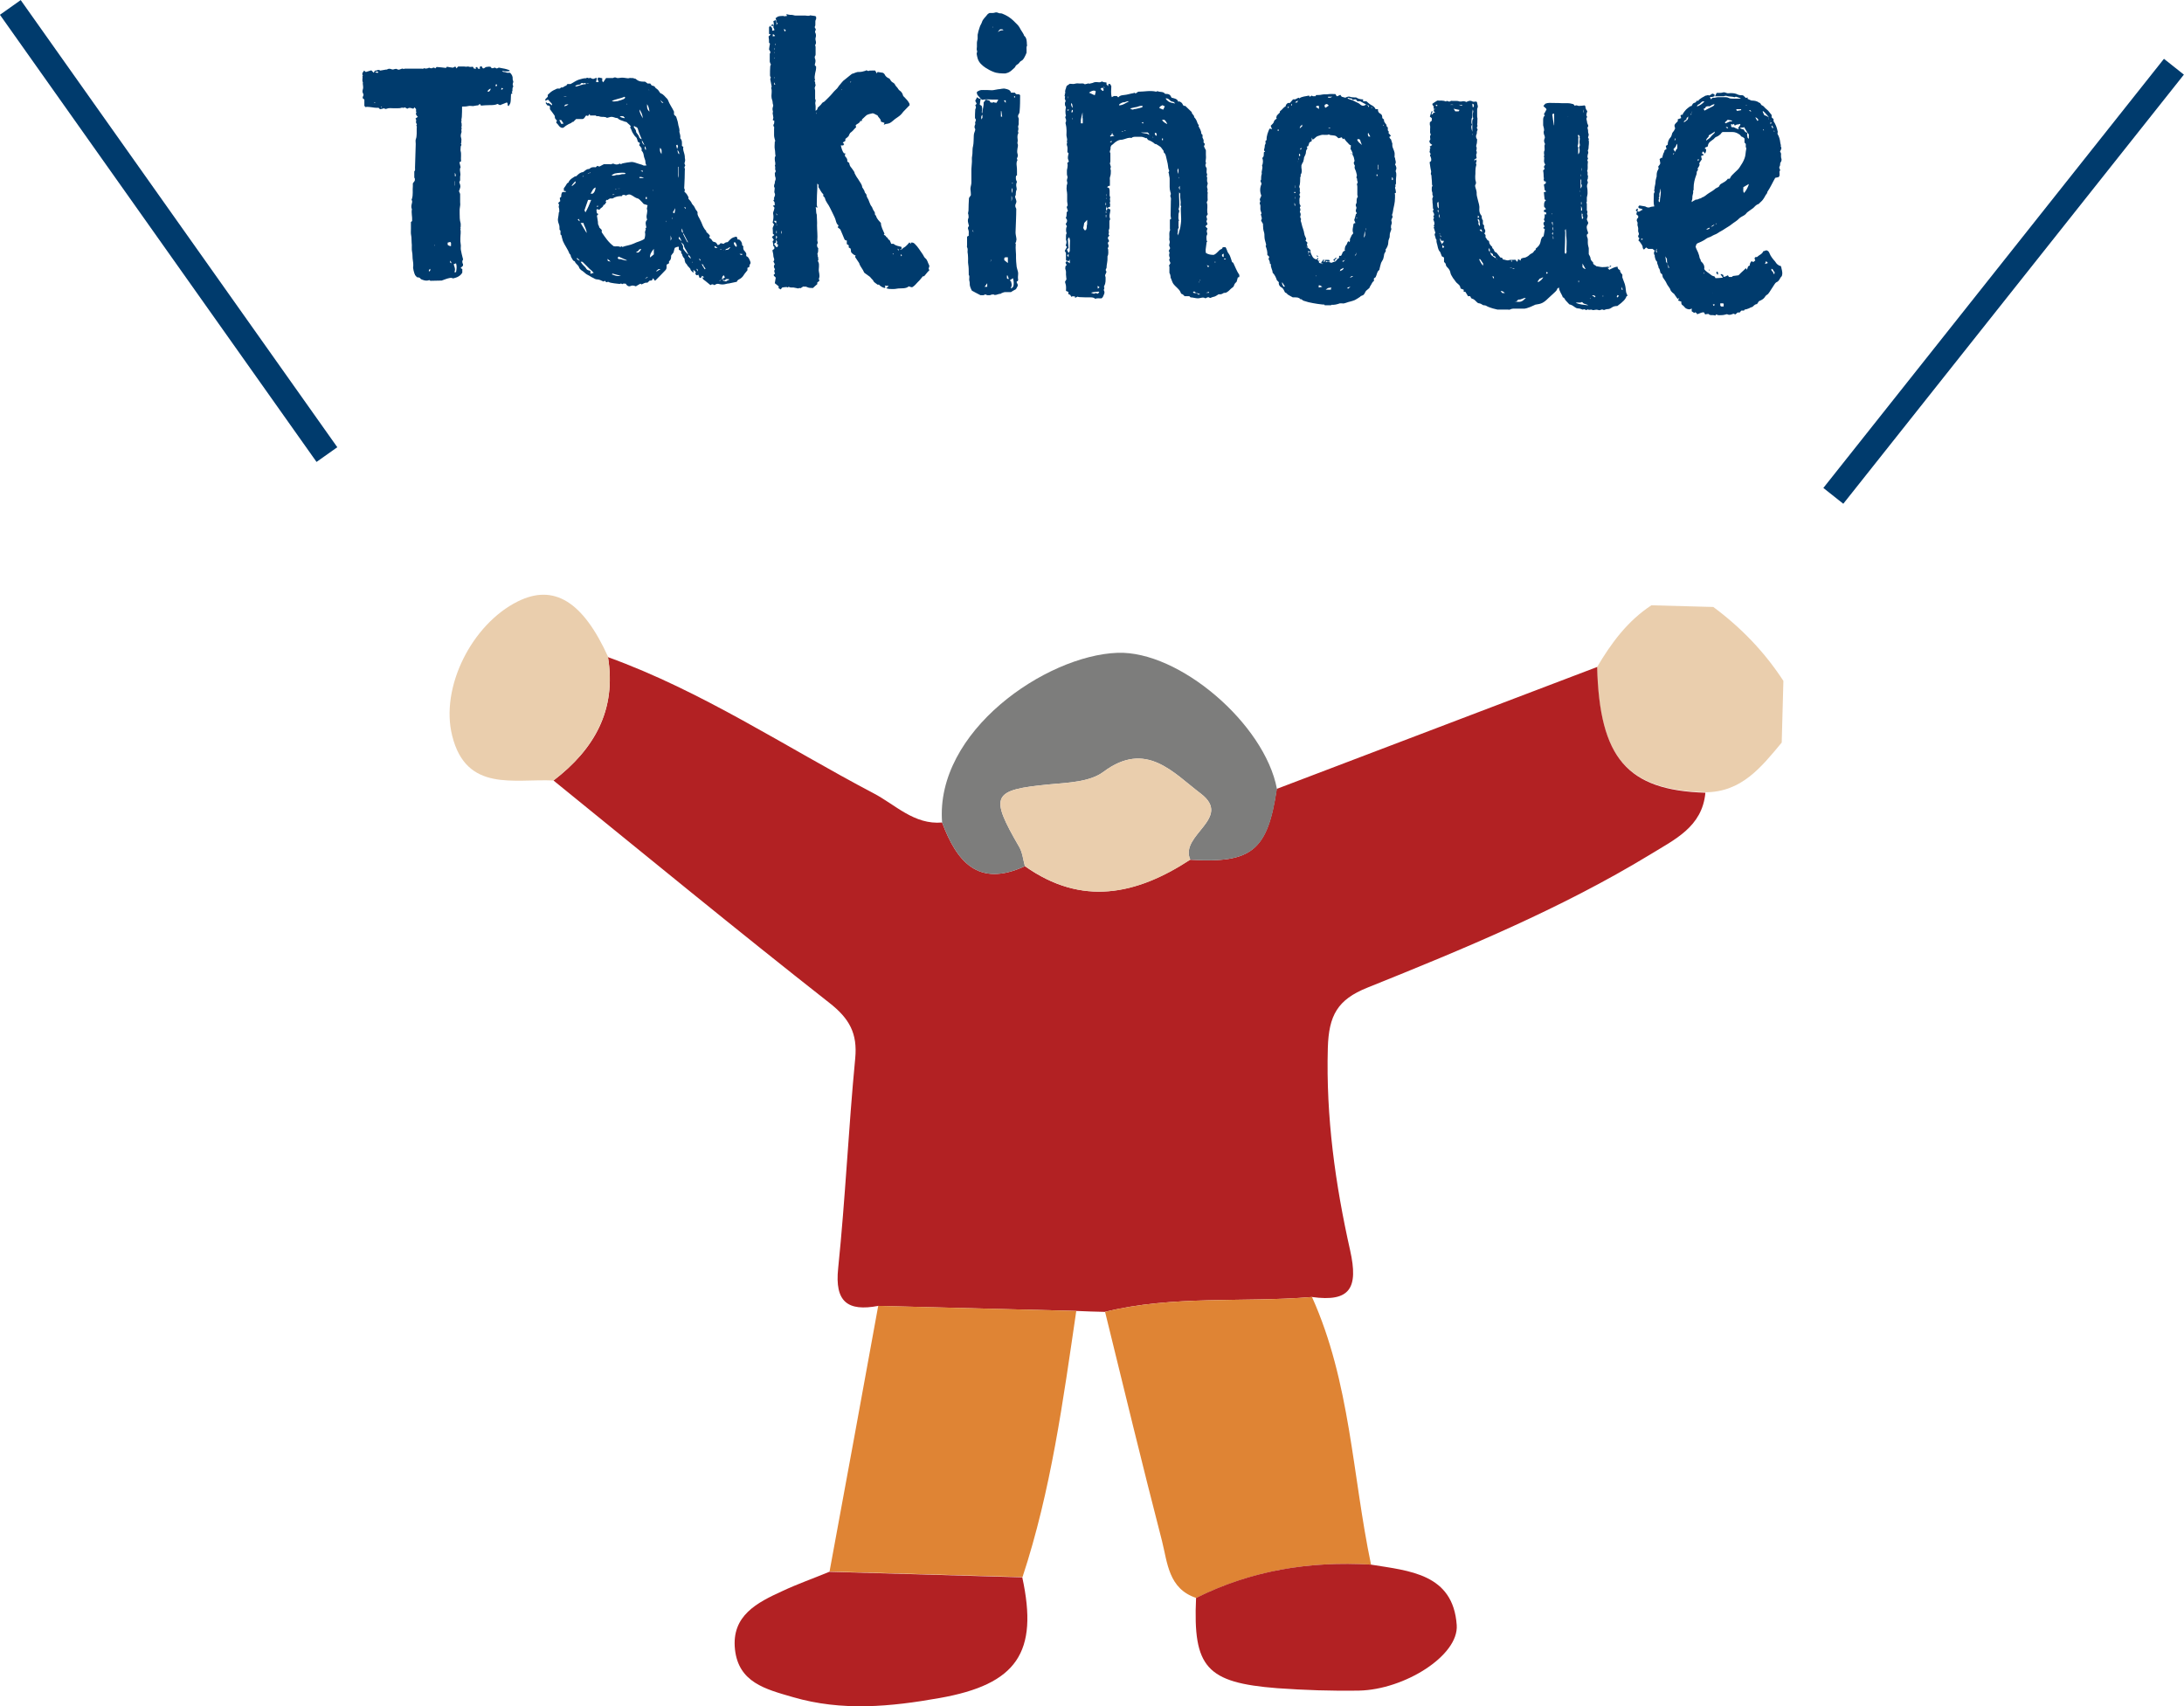 <?xml version="1.0" encoding="UTF-8"?>
<svg id="_レイヤー_2" data-name="レイヤー 2" xmlns="http://www.w3.org/2000/svg" viewBox="0 0 90.99 71.09">
  <defs>
    <style>
      .cls-1 {
        fill: #b22123;
      }

      .cls-2 {
        fill: #df8434;
      }

      .cls-3 {
        fill: #003b6d;
      }

      .cls-4 {
        fill: none;
        stroke: #003b6d;
        stroke-miterlimit: 10;
        stroke-width: 1.06px;
      }

      .cls-5 {
        fill: #7d7d7c;
      }

      .cls-6 {
        fill: #eacead;
      }
    </style>
  </defs>
  <g id="_レイヤー_1-2" data-name="レイヤー 1">
    <g>
      <g>
        <path class="cls-6" d="M66.54,27.79c.59-1,1.27-1.92,2.26-2.57l2.58.07c1.16.86,2.14,1.88,2.92,3.08l-.07,2.57c-.85,1.02-1.67,2.07-3.19,2.07-3.26-.1-4.41-1.44-4.51-5.24Z"/>
        <path class="cls-1" d="M66.54,27.79c.1,3.8,1.25,5.14,4.51,5.24-.13,1.43-1.29,1.95-2.31,2.58-3.72,2.26-7.74,3.92-11.77,5.54-1.25.5-1.61,1.16-1.65,2.51-.08,2.88.31,5.68.93,8.44.35,1.57,0,2.16-1.59,1.94-2.87.24-5.79-.08-8.63.62-.4-.01-.8-.02-1.19-.04-2.75-.07-5.5-.14-8.25-.21-1.27.24-1.82-.16-1.67-1.57.3-2.91.43-5.83.71-8.74.1-1.04-.24-1.66-1.07-2.31-3.87-3.04-7.68-6.17-11.5-9.27,1.7-1.3,2.63-2.93,2.27-5.14,3.93,1.42,7.39,3.74,11.06,5.67.92.48,1.69,1.32,2.86,1.22.61,1.63,1.5,2.72,3.45,1.82,2.37,1.68,4.64,1.19,6.88-.27,2.57.16,3.23-.38,3.61-2.95,4.45-1.69,8.9-3.39,13.35-5.08Z"/>
        <path class="cls-2" d="M46.03,54.66c2.84-.7,5.75-.38,8.63-.62,1.6,3.55,1.68,7.43,2.46,11.15-2.54-.15-4.98.24-7.28,1.39-1.16-.38-1.2-1.47-1.43-2.38-.82-3.17-1.59-6.36-2.37-9.54Z"/>
        <path class="cls-2" d="M36.59,54.41c2.75.07,5.5.14,8.25.21-.55,3.74-1.05,7.48-2.24,11.09-2.68-.08-5.36-.15-8.04-.23.68-3.69,1.36-7.38,2.03-11.08Z"/>
        <path class="cls-5" d="M42.7,36.09c-1.94.9-2.84-.18-3.45-1.82-.3-3.8,4.33-6.96,7.3-7.07,2.57-.1,6.14,2.96,6.65,5.67-.38,2.57-1.04,3.11-3.61,2.95-.47-1.03,1.79-1.73.43-2.76-1.14-.86-2.27-2.23-4.05-.9-.56.42-1.47.45-2.23.52-2.41.23-2.53.45-1.27,2.62.13.23.16.53.23.79Z"/>
        <path class="cls-1" d="M34.55,65.49c2.68.08,5.36.15,8.04.23.68,3.13-.22,4.46-3.45,5.03-2.03.36-4.06.56-6.11-.04-1.14-.33-2.26-.61-2.41-1.99-.15-1.41.93-1.95,1.98-2.43.64-.3,1.3-.53,1.95-.8Z"/>
        <path class="cls-1" d="M49.83,66.58c2.3-1.15,4.73-1.54,7.28-1.39,1.61.26,3.43.38,3.58,2.52.09,1.27-2.18,2.69-4.07,2.73-1.13.02-2.27-.02-3.4-.1-2.96-.23-3.52-.87-3.39-3.75Z"/>
        <path class="cls-6" d="M25.33,27.38c.36,2.21-.58,3.84-2.27,5.14-1.65-.08-3.63.5-4.22-1.86-.51-2.02.82-4.65,2.73-5.6,1.51-.75,2.72,0,3.77,2.32Z"/>
        <path class="cls-6" d="M42.7,36.09c-.08-.27-.1-.56-.23-.79-1.26-2.17-1.14-2.39,1.27-2.62.76-.07,1.67-.1,2.23-.52,1.78-1.33,2.91.04,4.05.9,1.36,1.03-.9,1.73-.43,2.76-2.24,1.47-4.52,1.95-6.88.27Z"/>
      </g>
      <g>
        <path class="cls-3" d="M21.37,3.57s-.01.09-.02.14c0,.04.01.09-.03.13,0,0,.02.02.03.05-.03.01-.05.03-.06.03-.01.45-.03.37-.1.5-.08-.02,0-.13-.08-.15-.09.04-.18.07-.28.11-.03-.01-.06-.03-.1-.05-.1.05-.22.05-.33.05-.12,0-.24.01-.36.02-.01-.02-.03-.04-.05-.07-.03.02-.05.04-.07.06-.07,0-.14.02-.21.03-.07,0-.14-.02-.21,0-.08.02-.16.02-.25.02,0,.14,0,.28-.01.43,0,.04-.02.09-.02.14,0,0,.01.01.02.02,0,0-.02.02-.03.03,0,.03.02.05.02.08,0,.04.01.1,0,.13-.03.04.02.06,0,.1-.02.04,0,.09,0,.13-.03.08-.05.17-.02.24.03.08,0,.14.01.21-.05.03.02.07,0,.1-.03.04-.03.08-.03.12,0,.04-.01.08,0,.12.04.14,0,.28.02.43-.02.01-.04.03-.07.04.02.07.03.14.05.21-.04.05-.03.12-.02.19.01.09.02.09,0,.2,0,.03,0,.06,0,.09,0,.04.01.08-.03.12-.01,0,0,.04.01.07.02.04.03.09.03.13,0,.05-.03.1-.04.15,0,.01-.01.02-.02.04.02.04.03.07.05.12,0,.1,0,.22,0,.34,0,.05.01.1,0,.15s-.01.1-.02.15c0,.06,0,.11,0,.17,0,.14,0,.28.04.41.01.06,0,.12,0,.18-.05.01.04.05-.01.06.03.13,0,.25,0,.38,0,.05,0,.1,0,.14,0,.06.02.11.02.17,0,.06-.01.12,0,.18.02.12.05.23.08.35,0,.02.02.05.01.06-.05.06-.03.13,0,.19,0,.02,0,.03,0,.06-.03.03-.06.05-.1.1.03.02.06.03.07.04v.15c-.08.14-.21.2-.38.24-.03-.01-.07-.03-.13-.02-.12.02-.23.07-.35.11,0,0,0,0-.01,0-.15,0-.3.01-.45.01-.02,0-.04-.02-.05-.03-.08.03-.17.03-.25,0-.05-.02-.1-.02-.14-.08-.02-.03-.07-.03-.13-.04-.02-.02-.04-.05-.08-.09,0,0,0-.03-.02-.05-.02-.05-.06-.21-.06-.25.02-.13,0-.26-.02-.39-.01-.09,0-.18-.02-.26-.03-.13,0-.27-.02-.4-.01-.1,0-.21-.02-.3-.02-.09-.01-.19-.01-.28,0-.09,0-.18,0-.28.02-.01.03-.03.05-.04,0-.01,0-.02,0-.03.01-.15-.04-.31-.01-.46-.04-.09-.02-.17,0-.25.01-.04.02-.08,0-.12-.01-.02-.02-.04,0-.06.06-.18.02-.36.04-.54,0-.04,0-.08,0-.11.03-.04.05-.07.08-.11,0-.04.02-.09-.02-.13,0-.09,0-.17,0-.26.05-.04.03-.1.03-.15.01-.33.02-.66.03-.99,0-.07-.02-.16.01-.22.03-.07.02-.14.03-.21,0-.07,0-.15,0-.22,0-.04.02-.09-.02-.12.04-.03.03-.06,0-.1-.02-.04,0-.08,0-.13,0-.02-.02-.04-.03-.06.03-.03.07-.05.1-.07-.06-.06-.11-.11-.06-.2-.04-.03,0-.08-.02-.13-.02-.02-.04-.04-.06-.07-.02.02-.03.04-.05.06-.08-.02-.16-.07-.25,0-.04-.02-.07-.04-.11-.06-.04.05-.09,0-.14.02-.05.02-.1.02-.16.02-.06,0-.11,0-.17,0-.09,0-.19-.02-.28.02-.03.01-.08.02-.1-.02-.07.02-.13.03-.18.04-.02-.03-.04-.04-.06-.06-.01,0-.02,0-.04,0-.17.01-.34-.06-.51-.03-.01-.02-.02-.03-.04-.05v-.26s-.04-.03-.07-.06c0,0,0,0,0,0,0-.02,0-.06.01-.07.03-.04.03-.09.01-.12-.04-.06-.03-.13-.01-.19.03-.1-.02-.19,0-.28-.05-.08,0-.18-.02-.26,0,0,.02-.02.02-.03-.05-.04-.01-.09-.02-.1.03-.04.05-.07.07-.1.03.03.05.04.07.06.08-.02.15-.05.23-.07.03.03.06.06.1.1.02-.03.03-.06.05-.09.07.02.14-.07.22,0,.08-.01.15-.03.23-.04.03,0,.06,0,.08-.02.04-.02.1-.02.15,0,.04.02.08.02.13,0,.03-.01.09-.02.11,0,.06.04.1.02.15,0,.03-.01.08-.03.09-.02.04.03.06,0,.09,0,.23,0,.46,0,.69,0,.04,0,.08.02.1-.02q.1.04.22-.02s.09.05.14.01c.04-.02.08-.02.11.02.02-.01.03-.03.06-.06.12.01.25.02.39.04,0,0,.02-.03.04-.05.09.02.18.03.25.04.04-.02.06-.03.1-.05.01.02.03.05.05.08.02-.03.05-.06.07-.08h.17c.05,0,.11,0,.16.01.04,0,.08-.02.12,0,.05.02.1,0,.16,0,.02.02.03.05.05.08h.09s-.02-.04-.03-.06c.03,0,.05,0,.06-.01,0,0,.02.01.02.01,0,.06.04.08.11.06,0-.02-.01-.04-.02-.06.07-.06.08-.06.13.04.07.04.09-.05.16-.05.05,0,.1-.03.18,0,.01.01.02.03.03.05.02,0,.04,0,.06,0,.02,0,.04-.02.06-.02.05-.01.08.06.13.02.04-.03.09-.02.12-.01.12.02.24.04.36.09.01,0,.02.02.03.04-.12.02-.2.02-.32-.01.02.04.05.05.09.05.04,0,.08.02.12.03.04,0,.08,0,.12,0,.07.07.12.15.11.26,0,.02,0,.04.01.06.02.04.02.07,0,.11-.01.02,0,.04-.01.06,0,.04.05.07,0,.13ZM15.77,3q-.05-.04-.15,0s.07.03.11.04c.02-.02.03-.04.04-.05ZM15.63,4.28s0,0,0-.01h-.04s0,.01,0,.02c.01,0,.03,0,.04,0ZM15.91,4.45s0,0,0-.01h-.04s0,.01,0,.02c.01,0,.03,0,.04,0ZM17.37,9.01s-.04-.03-.05-.04t.05.04ZM17.77,3.63h-.13s0,0,0,0h.13s0,0,0,0ZM17.92,11.2q-.07.05-.05.11c.05-.01.07-.05.05-.11ZM18.11,10.2s-.02,0-.02,0c0,.02,0,.03,0,.04,0,0,0,0,.01,0v-.04ZM18.51,4.01h0s0,.02,0,.03h0s0-.02,0-.03ZM18.79,10.26v-.14s-.02-.03-.03-.04c-.04.01-.07.02-.11.03v.09s.08.07.15.05ZM18.8,10.97v-.06s0,0-.01.01c0-.02-.01-.04-.02-.06-.02.03-.02.05-.02.06,0,.02.02.03.05.05ZM18.8,10.97h0s0,0,0,0c0,0,0,0,0,0ZM18.82,10.99s-.01,0-.02,0c0,0,0,0,0,.01,0,0,0,0,0,0ZM18.99,7.34q0-.08-.04-.14c0,.06,0,.1,0,.14.02,0,.02,0,.03,0ZM18.96,7.55h-.01c0,.06,0,.12,0,.18h.01c0-.06,0-.12,0-.18ZM18.97,7.03h0s0-.02,0-.03h0s0,.02,0,.03ZM19,10.97s-.06.03-.1.04c.03.1.09.21.03.33h.07c.02-.13.04-.24,0-.37ZM20.44,3.69q-.08.03-.14.12s.05,0,.07.01c.04-.04.07-.07.07-.13ZM20.72,3.52s-.05,0-.07,0v.07c.06.03.04-.04.06-.05,0,0,0-.01,0-.02ZM20.96,3.7l-.04-.04s-.06.03-.03.08c.02-.01.05-.02.07-.04Z"/>
        <path class="cls-3" d="M31.22,11.12s-.05.03-.08.04v.1c-.06.08-.12.14-.16.21-.05.08-.11.13-.19.17-.04.02-.08.05-.09.1-.11.02-.22.05-.33.07-.04,0-.08.01-.12.02-.1.03-.2.03-.31,0-.03-.01-.06,0-.08,0-.04.02-.07.03-.1.05-.05-.04-.1-.05-.16,0-.07-.06-.15-.12-.22-.18-.03-.02-.06-.04-.09-.07-.01-.02-.02-.04-.03-.07.03,0,.06,0,.08-.01-.03-.02-.06-.04-.09-.06-.02.01-.01.11-.11.08-.01-.04-.03-.09-.05-.13-.04.04-.07.04-.1,0-.04-.04,0-.08,0-.1l-.1-.1v.13c-.07-.07-.13-.11-.13-.17-.04-.05-.07-.08-.1-.11-.03-.03-.04-.08-.08-.11-.04-.03-.04-.1-.06-.15,0-.02,0-.04,0-.05-.05-.05-.09-.11-.1-.18,0-.02-.03-.03-.04-.05v-.08s-.06-.05-.1-.07v-.12c-.06,0-.12.02-.17.05-.02.06-.03.12-.05.19-.03.04-.07.08-.1.13,0,.09,0,.17-.08.23-.02.01,0,.06-.01.09-.03.02-.06.04-.09.05,0,.01-.01.02-.01.03,0,.03,0,.06,0,.09,0,.05-.02.09-.05.12-.14.15-.28.29-.43.44-.03-.04-.05-.07-.09-.11-.01.03-.02.05-.03.08-.02,0-.04.02-.06.03-.01,0-.02-.02-.03-.02l-.11.1c-.1-.02-.16.04-.24.07-.01,0-.03-.02-.05-.03-.06.03-.12.07-.19.11-.08-.03-.14-.05-.23-.01-.07.03-.15-.02-.19-.1-.05,0-.1-.02-.15.02-.02-.01-.03-.02-.04-.03-.02,0-.04.02-.07.02-.04,0-.38-.04-.43-.07-.05-.04-.08,0-.12,0-.02-.02-.04-.04-.06-.06-.02.01-.04.02-.06.03-.09-.04-.17-.09-.27-.09-.04,0-.09-.02-.12-.04-.04-.03-.09-.04-.13-.07-.07-.05-.16-.08-.22-.13-.06-.05-.11-.1-.18-.14-.04-.03-.08-.07-.1-.13-.01-.04-.04-.07-.07-.1-.03-.04-.08-.07-.09-.11-.01-.05-.07-.04-.09-.08-.02-.04-.05-.08-.07-.12-.03-.04-.01-.11-.07-.14-.07-.19-.2-.35-.28-.54-.02-.06-.03-.12-.05-.18,0-.02,0-.03-.01-.05,0-.01-.02-.03-.04-.04v-.16s-.03-.03-.04-.04c0-.01,0-.02,0-.03,0-.07,0-.14-.03-.21-.03-.08-.05-.16-.03-.25.02-.08.02-.15.03-.22,0-.02.02-.03.02-.03,0-.07,0-.14-.02-.19s.05-.12-.03-.17c.03-.04.06-.07.09-.09,0-.05-.02-.09-.02-.13.02-.02.04-.04.06-.05,0-.06,0-.14.05-.2h.14s0-.02,0-.04c-.03,0-.05,0-.08-.01v-.11s.06-.07.08-.11c.03-.05.05-.1.1-.12.02,0,.02-.03.03-.05.06-.1.16-.15.25-.21.02-.01.04,0,.06-.01.08-.08.16-.16.28-.17.01,0,.03-.02.04-.03.06-.04.11-.1.2-.1.03,0,.06-.03.08-.05.07-.03.14-.03.21-.02.02-.02.04-.04.06-.06.02,0,.05.02.09.03.05-.03.11-.06.19-.1.06,0,.14,0,.22,0,.04,0,.09.02.13-.02,0,0,.04,0,.05,0,.08.04.17.05.25,0,.03-.02.04.04.08.01.02-.02.05-.02.08-.03.11-.02.21-.04.32-.05.12-.01.22.05.34.08.06.02.12.03.17.06.03.02.07,0,.14,0-.07-.07-.04-.15-.06-.21-.02-.06-.05-.13-.06-.2-.01-.07-.03-.15-.09-.2v-.1c-.04-.06-.07-.1-.1-.13.01-.03.02-.06.03-.09-.04-.02-.07-.05-.09-.06-.01-.05-.02-.09-.04-.13,0-.02-.02-.04-.03-.05-.07-.06-.09-.11-.15-.2-.04-.07-.05-.15-.1-.21.01-.02.02-.03.03-.04,0,0,0-.01-.01-.02-.04-.06-.1-.09-.15-.15-.02-.03-.08-.02-.11-.04-.09-.04-.2-.05-.27-.13-.02-.02-.06-.01-.09-.02-.16-.05-.16-.06-.32-.01-.02,0-.05.02-.06,0-.04-.03-.08-.02-.12-.03-.06,0-.13,0-.18-.02-.05-.03-.12.02-.15-.04h-.24s0-.04-.02-.06c-.02.03-.04.05-.06.08-.02,0-.05-.01-.08-.02-.05.04-.06.13-.15.15h-.27s-.07.07-.12.12c0,0-.02,0-.04,0-.03.05-.09.06-.15.09-.08.04-.15.09-.22.15-.07.02-.12-.01-.17-.06-.04-.04-.06-.09-.1-.12-.04-.02-.03-.07,0-.09,0-.06-.05-.07-.07-.11-.03-.05,0-.09-.03-.13-.06-.09-.13-.18-.19-.26v-.11c-.02-.05-.07-.04-.11-.05-.01-.02-.03-.04-.06-.08v-.06s.05.04.07.06c.01,0,.03-.02.04-.02.04.03.09.05.15.1,0-.04,0-.06-.02-.08-.05-.05-.1-.11-.15-.16-.04.02-.07.03-.11.05v-.07s.07-.06.1-.1v-.08c.06-.05.12-.12.19-.16.06-.04.13-.06.2-.1h.11s.04-.03.06-.05c.09.03.13-.07.21-.07.01-.02.03-.05.05-.07h.13c.12-.06.22-.14.34-.18.07-.02.2-.06.26-.06.02,0,.04,0,.05,0,.05-.05.08,0,.12,0l.04-.02s.09.04.13.05c.05-.02.1-.03.14-.05.04.07-.03.11-.01.18.03,0,.06,0,.1,0-.02-.05-.03-.1-.05-.14.01-.01.02-.02.04-.05.05,0,.1.02.16.03v.12s.03.03.04.05c.04-.06.08-.12.12-.18.08,0,.15,0,.22,0,.04,0,.07.01.11-.02.02-.01.06,0,.08,0,.04.03.08.02.12.02.14-.02.14-.02.29,0,.05.01.11.02.16,0,.04-.01.07.01.11,0,.04,0,.08.02.12.03.02,0,.03,0,.04.02.08.07.17.1.28.1.03,0,.06,0,.09,0,.04.03.08.05.11.08h.11s.03.04.06.08c.02,0,.07.02.12.04.01.02.02.04.04.06.03.03.07.05.1.08.03.03.05.07.07.1.01.02.03.04.05.05.12.04.18.15.27.23.01.01.02.03.03.05.06.17.17.31.25.48v.12s.06.07.09.09c.03.11.07.2.08.29.01.1.06.19.06.31,0,0,0,.01-.01.02.02.09.06.18.04.28.09.09.07.2.07.32.02.01.04.03.06.04-.03.11.02.2.04.29.01.04.02.08.02.12,0,.03,0,.07.01.1.01.05,0,.1-.02.16-.02.05.06.09.01.14-.02.03-.02.06,0,.09.01.02,0,.06,0,.09,0,.21-.01.42-.02.63,0,.05-.02.11.02.16.01.02-.01.06-.02.08.04.05.09.08.12.14.03.05.07.1.05.16.05.06.11.11.14.19.02.05.08.09.11.15.03.06.06.13.11.18.01.02.03.05.02.07-.01.1.05.17.09.25.05.09.09.19.13.29.02.05.05.09.08.14.02.03.04.05.07.07l-.02.02c.05.07.13.11.17.19,0,.01-.02.03-.03.04,0,.01,0,.02,0,.03.04.04.09.06.12.12.02.05.05.05.15.08.03.03.06.07.08.11q.08-.01.12-.08s.08.02.13.03c.03-.03.08-.07.15-.07.02,0,.04-.02.05-.04.13-.13.13-.14.31-.19.08,0,.03.11.1.13,0,0,.01-.01.02-.02.09.06.14.13.14.25.01.01.03.03.05.04-.02.09,0,.16.07.22.02.02.03.05.05.08v.11c.08.03.11.09.14.16.03.07.07.13,0,.2ZM23.48,5.15c-.04-.06-.07-.11-.1-.15h-.08c.03.06.06.11.08.16.03,0,.05,0,.09-.01ZM23.62,4.02h-.15s.08.03.15,0ZM23.68,4.34c-.07.02-.15-.01-.17.09.06-.02.13-.03.17-.09ZM23.81,7.73h0s0,0,0,0c0,0-.01.01-.02.02,0,0,0,0,0,0,0,0,.01-.01.02-.02ZM23.99,7.56s-.04,0-.05.02c-.05.05-.09.11-.13.16.02,0,.03,0,.04,0,.05-.04.09-.08.13-.12,0,0,0-.03,0-.05ZM24.4,3.5s0-.02,0-.04c-.02,0-.04,0-.05,0-.01,0-.02.01-.03.02-.07-.04-.11-.03-.15.04-.07.01-.15.01-.21.07.06.03.11-.01.16-.02.09-.02.18-.07.27-.06,0,0,.01,0,.02-.01ZM24.02,7.54s0,0,0,0c0,0-.01.01-.02.02h0s0,0,0,0c0,0,.01-.01.02-.02ZM23.98,10.62h0s0,.02,0,.03h0s0-.02,0-.03ZM24.07,9.15s.05.06.09.07c-.01-.03-.03-.06-.05-.1-.02.01-.03.02-.04.03ZM24.16,10.86l-.12-.12v.06s.09.06.12.06ZM24.24,7.37h0s.01,0,.02-.01h0s0,0,0,0c0,0-.01.01-.02.02ZM24.3,9.29h-.11c.08.13.15.26.25.42,0-.18-.11-.29-.13-.42ZM24.27,7.36s.05,0,.05-.02c-.02,0-.05-.01-.05.02ZM24.73,11.36l-.05-.05c-.05-.06-.12-.1-.17-.16-.07-.08-.15-.14-.22-.22-.02-.03-.06-.03-.1-.02,0,0,0,0,0,0,.04.05.06.09.09.12.04.05.1.09.13.14.03.06.07.09.14.1.02,0,.03.02.05.03v.11c.05-.02.09-.03.13-.04ZM24.31,7.33s0,0,0,0c0,0,.01-.01.02-.02,0,0,0,0,0,0,0,0-.01.01-.02.02h0ZM24.55,3.49s-.08-.03-.12,0h.12ZM24.35,8.76s.02.05.04.09c.1-.17.17-.34.24-.52h-.13c-.05.14-.1.28-.15.43ZM24.48,7.25s0,0,0,0c0,0,.01-.01.02-.02,0,0,0,0,0,0,0,0-.02.01-.02.02ZM24.5,7.23s.04,0,.05-.02c-.02,0-.04-.01-.05.02ZM24.55,7.21h0s.03,0,.05,0c0,0,0-.01,0-.02-.02,0-.03,0-.05.02ZM24.63,7.17h.03s0,0,0,0h-.03s0,0,0,0ZM24.61,8.06s0,0,0,.01h.08c.08-.05.1-.13.12-.21,0-.01,0-.03,0-.05-.12.05-.14.17-.2.25ZM26.88,9.51s.03-.02.05-.03c-.02-.11-.07-.23.03-.32,0-.03-.02-.06-.02-.09-.02-.12.06-.25.01-.37,0-.01,0-.03.01-.05,0-.03.01-.06.02-.1-.05-.02-.1-.03-.16-.05-.04-.05-.1-.11-.15-.16-.03-.03-.06-.06-.1-.07-.08-.02-.15-.07-.21-.11-.12-.07-.15-.08-.3-.01-.02-.05-.07-.02-.12-.03-.01.02-.02.04-.03.05-.14,0-.27.02-.39.1h-.11s-.07.04-.11.07l-.02-.02s-.03.04-.05.06c.01.02.02.03.03.04-.04.05-.05.12-.12.12,0,.03-.01.05-.03.07-.03.04-.09.06-.12.11-.02.03-.05.02-.08,0,0,0-.02,0-.03-.01-.01.01-.03.03-.03.03,0,.05.01.1.02.15.02,0,.03.01.06.03-.03.03-.05.05-.06.07.01.08.03.17.04.25,0,.06,0,.12.04.17.01.02.01.05.02.07.03.03.06.06.1.1v.1c.15.22.29.43.5.58.09.02.19-.02.27.03.02,0,.04-.02.05-.03.02.01.03.02.04.03.16-.06.32-.07.47-.14.15-.08.32-.1.45-.2q.05-.17.02-.27s.02-.09.04-.15ZM24.87,8.62h.04s0-.03-.01-.07c-.02.03-.03.05-.03.07ZM25,8.39h0s0-.02,0-.03h0s0,.02,0,.03ZM25.31,10.77s0,0-.01-.01h0s.01.02.02.01ZM25.76,4.2c.07-.01.15-.04.22-.07.03-.01.05-.04.07-.06-.01-.02-.03-.03-.03-.04-.17.08-.36.09-.53.18.1.04.19,0,.27,0ZM25.43,10.89s-.07-.07-.12-.1c0,.04,0,.07.03.09.02.01.05,0,.09.02ZM25.32,10.78h0s0,0,0,0c0,0,0,0,0,0ZM25.43,8.15h0s0-.02,0-.03h0s0,.02,0,.03ZM25.48,7.3c.08.05.14,0,.2-.01.06,0,.13,0,.18-.02.07-.03.14,0,.21-.03-.02-.02-.03-.03-.05-.04-.13-.01-.26,0-.41.03-.03.01-.08.04-.13.07ZM25.51,8.13s.06-.03.1-.05q-.08,0-.1.05ZM25.61,7.91h0s-.02,0-.03,0h0s.02,0,.03,0ZM25.87,11.49c-.13-.03-.25-.06-.35-.09-.01.01-.02.02-.03.03.16.06.21.09.38.06ZM25.64,7.87s0,.01,0,.02c.01,0,.03,0,.04-.02-.01,0-.03,0-.04,0ZM25.73,7.86s.06.01.11,0c-.04,0-.08,0-.11,0ZM26.03,4.91s-.04-.05-.07-.07c-.05,0-.09-.01-.14.02.06.03.11.05.17.06,0,0,.02,0,.03,0ZM26.13,10.85c-.13-.06-.24-.11-.36-.16-.01.02-.03.04-.04.06.02.02.03.03.05.05.12-.02.22.07.36.05ZM26.12,4.32s-.02,0-.02,0c0,.02,0,.03,0,.04,0,0,0,0,.01,0v-.04ZM25.97,11.51h0s0,.02,0,.03h0s0-.02,0-.03ZM26.18,7.25h0s0-.02,0-.03h0s0,.02,0,.03ZM26.74,5.81s0,0,0,0c-.06-.14-.12-.27-.16-.42-.01-.04-.03-.09-.09-.1-.02,0-.04-.02-.06-.04,0,0-.01,0-.02,0v.06s.09.1.09.16c0,.04.01.06.04.09.03.03.05.07.07.1.01.02.02.04.03.08.02.02.05.05.09.06ZM26.64,4.56c0,.15.09.26.14.37-.01-.13-.05-.25-.14-.37ZM26.57,7.07h.03s0,0,0,0h-.03s0,0,0,0ZM26.71,10.37s-.03,0-.04.01c-.02.02-.06.01-.07.06,0,.02-.06.04-.09.06,0,0,0,.01,0,.02h.09s.1-.07.11-.15ZM26.64,7.38s0,.03,0,.04h.19c-.07-.04-.13-.06-.2-.04ZM26.69,7.12s.06.03.09.04c0-.02,0-.03,0-.05-.03,0-.05,0-.09.01ZM26.85,6.05c-.04-.09-.07-.15-.11-.21,0,.09.03.15.11.21ZM26.87,6.09c-.03.07,0,.11.03.17.03-.07,0-.11-.03-.17ZM27.06,4.65c-.02-.12-.04-.22-.1-.31-.01.12-.01.22.1.31ZM26.95,8.21s-.03,0-.05,0v.08s.03,0,.05,0c0-.03,0-.05,0-.08ZM27.03,3.75s.01.01.03.01c0,0,0,0,0,0,0,0,.01.01.02.02h0s-.01-.02-.03-.02h0s-.01-.02-.02-.03c0,0,0,0,0,0ZM26.99,11.53s-.09.05-.12.07q.1-.01.12-.07ZM27.24,10.37c-.08.1-.17.21-.16.36.06-.05.11-.09.16-.13v-.23ZM27.18,7.95s.02,0,.02,0c0-.01,0-.03,0-.04,0,0,0,0-.01,0v.04ZM27.51,4.16s0,0,0,0h0s.01.02.02,0ZM27.52,4.17s0,0,0,0c0,0,0,0,0,0,0,0,0,0,0,0ZM27.64,4.29s-.07-.07-.12-.11c.03.08.07.12.12.11ZM27.52,11.21h-.08s-.07.06-.1.08c0,0,.01.01.02.02.05-.03.1-.06.16-.1ZM27.5,6.16c-.02.12,0,.17.06.26,0-.1.03-.19-.06-.26ZM27.76,9.2h-.01s0,.03,0,.05h.01s0-.03,0-.05ZM27.98,9.95s-.02-.08-.04-.14v.22s.03-.07.04-.09ZM28.03,9.06s-.02,0-.02,0c0,.02,0,.05,0,.07,0,0,0,0,.01,0v-.07ZM28.13,8.67s-.02.06-.04.08c-.02.03-.04.06-.06.1.02.01.05.03.07.04q.04-.16.03-.22ZM28.25,6.1s-.02-.05-.03-.07c-.02,0-.04.02-.05.03.01.05.03.1.04.15.02-.05.03-.08.04-.12ZM28.23,6.24c0,.06,0,.13.06.19.03-.08-.04-.13-.06-.19ZM28.27,6.95s-.02,0-.02,0c0,.08,0,.15,0,.23,0,.08-.01.16.02.23v-.46ZM28.39,10.05c-.02-.07-.05-.13-.1-.19-.02.08-.02.08,0,.1.05.02.06.07.1.09ZM28.39,9.63s.03.05.06.08c0-.08-.02-.16-.05-.19v.12ZM28.67,10.59h0s-.04-.08-.06-.12c-.04-.08-.11-.15-.12-.25,0-.02-.03-.05-.05-.07t-.07-.06c.04.06.06.11.09.17v.1c.05.08.12.16.2.24ZM28.49,9.74s-.01-.01-.03-.01c0,0,0,.01,0,.02.05.11.11.22.17.33,0,0,.02.01.03.02,0,0,0-.02,0-.02-.06-.11-.11-.22-.17-.33ZM28.5,8.52s0,.06,0,.1h0s0-.07,0-.1c0,0,0,0-.01,0ZM28.51,8.63s0,0,0,0c.01.02.03.05.05.08.02-.06,0-.07-.05-.09ZM28.66,10.09h0s0,0,0,0c0,0,.01.01.02.02h0s-.01-.02-.02-.02ZM28.68,10.62v.06s.07.07.09.1c.02-.07-.04-.11-.09-.17ZM28.85,10.95s0-.03,0-.04c0,0,0,0-.01,0v.04s.01,0,.02,0ZM28.9,11.02h-.03s0,0,0,0h.03s0,0,0,0ZM29.07,11.24s-.02-.03-.03-.04c0,0-.01,0-.02.01.01.02.02.05.05.1,0-.04,0-.06,0-.07ZM29.19,10.85s-.02-.05-.04-.07c0,0-.01,0-.02.01,0,.01,0,.03.02.04,0,.01.02.02.03.03,0,0,.01,0,.02-.01ZM29.39,11.2s-.03-.08-.08-.11v-.04s-.05-.05-.07-.06q0,.06.12.23s.01,0,.03-.01ZM29.9,10.32s-.05-.02-.06-.03c-.02-.01-.03-.03-.04-.04-.02.02-.03.03-.04.04.01.01.03.03.04.04.03,0,.06,0,.1-.01ZM29.96,11.72s.01-.01.01-.03c0,0-.01.01-.02.02,0,0,0,0,0,0ZM30,10.31h0s0-.02,0-.03h0s0,.02,0,.03ZM29.98,11.7s0,0,0,0c0,0,0,0,0,0h0ZM30.01,10.4s0,0,0,.01h.04s0-.01,0-.02c-.01,0-.03,0-.04,0ZM30.03,11.69s0-.01,0-.02c-.02,0-.03,0-.05.02.02,0,.03,0,.05,0ZM30.2,11.56s-.03-.07-.04-.09c-.08.03-.07.11-.09.18.04-.03.08-.06.13-.09ZM30.37,11.66s0-.02,0-.03h-.13s-.02.03-.03.05c-.03,0-.06-.02-.09-.03v.04s.09.03.14.04c0,0,0-.01,0-.02.04-.02.08-.04.12-.05ZM30.17,10.44s0,0,0,0c0,0,0-.01,0-.02,0,0,0,0-.01,0ZM30.19,10.42s0,0,0,0c0,0,0,0,0,0,0,0,0,0,0,0ZM30.42,10.32s0-.01-.02-.02c-.04.02-.07.05-.11.07,0,0-.02-.02-.01-.01-.03.02-.06.04-.07.06.06-.01.11-.02.13-.02.04-.04.06-.06.08-.08ZM30.68,10.19s-.03-.06-.04-.09h-.07c0,.09.04.14.11.19.02-.04.02-.07,0-.1ZM30.92,10.58h-.11s.06.06.11.04v-.04Z"/>
        <path class="cls-3" d="M38.65,11.33c-.05.06-.1.12-.15.18h-.05c-.07.08-.13.17-.21.24-.07.07-.13.16-.24.22-.03,0-.08-.02-.14-.04-.05.05-.12.07-.21.08-.1.01-.21,0-.3.02s-.19.01-.28.01c-.05,0-.1-.02-.15-.03.04-.03.06-.05.09-.08v-.02c-.05,0-.09,0-.15-.01.01.03.02.05.03.07,0,0-.02.02-.04.03-.09-.03-.17-.07-.23-.14h-.06s-.08-.06-.12-.09c-.02-.02-.04-.03-.05-.06-.02-.05-.06-.07-.09-.11-.03-.03-.05-.07-.09-.09-.06-.04-.12-.09-.18-.13-.01,0-.02-.02-.03-.03-.05-.13-.15-.23-.2-.36,0,0,0-.02,0-.02-.06-.09-.12-.18-.18-.27.01-.01.02-.03.03-.05-.03-.01-.06-.03-.08-.04,0,0,0,0,0,0-.04-.03-.08-.06-.11-.1,0-.05-.02-.1-.02-.15-.03-.02-.05-.03-.08-.05,0-.03,0-.06,0-.09-.03-.02-.05-.03-.08-.05v-.15c-.06,0-.09-.02-.11-.08-.05-.13-.11-.26-.16-.38-.04-.03-.07-.06-.11-.09.01-.02.02-.04.03-.06,0,0,0-.02,0-.02-.07-.05-.09-.13-.11-.2-.01-.05-.03-.09-.05-.14-.06-.14-.13-.26-.19-.39-.06-.14-.18-.25-.21-.4,0-.03-.05-.06-.07-.09v-.08c-.09-.07-.13-.19-.2-.29v-.1s-.02-.03-.05-.05v.21c-.01.19-.02.38-.02.56,0,.07-.01.13.02.2,0,0,0,.02,0,.04-.02-.01-.04-.02-.06-.04,0,.02-.01.04,0,.05.02.09,0,.19.04.28,0,0,0,.02,0,.03,0,.14.02.27.01.41,0,.21.03.42.01.63,0,.03.02.06.02.09,0,.03-.02.05-.03.08,0,.06,0,.11.05.15-.01.07.01.15-.03.22-.02.03.03.07,0,.11.04.03.02.08.03.12,0,0,.02.03.01.03-.05.04-.01.08,0,.11.01.03.02.05.02.08,0,.03,0,.07,0,.1,0,.07-.02.15,0,.22.01.05.02.11.02.16,0,.04,0,.07-.02.11-.01.02.01.06.02.1-.03.03-.07.05-.09.07v.07c-.06.05-.13.11-.18.16-.1,0-.17,0-.25-.04-.04-.03-.11-.01-.16-.02-.04.03-.08.05-.11.07-.03-.01-.05-.02-.09.01-.06-.01-.13-.03-.2-.04-.07,0-.14.01-.2-.03-.01,0-.03.02-.05.03-.01-.01-.03-.02-.04-.02-.06,0-.11.01-.18.02-.01.01-.04.04-.06.08-.04-.02-.06-.03-.09-.05v-.08s-.1-.08-.16-.13c.01-.08.03-.16.04-.23-.03-.03-.05-.06-.08-.08v-.06s.04-.01.05-.02c-.02-.06-.06-.13,0-.19-.05-.07-.07-.13-.01-.21-.02-.04-.04-.08-.06-.12.08-.07,0-.15,0-.22,0-.07-.02-.15-.04-.24.02-.02.05-.04.08-.06v-.09s-.03-.01-.04-.02c0-.07-.02-.15-.03-.21l.05-.05s-.05-.08-.08-.13c.04-.03.07-.05.1-.08-.03-.02-.04-.04-.06-.05,0-.08,0-.16-.01-.24.02-.05.04-.1.06-.15-.03-.03-.05-.06-.06-.08.03-.13.05-.24.02-.37-.01-.05.03-.11.04-.16,0-.03.01-.06.02-.08-.02-.03-.04-.05-.07-.09.03,0,.06-.02.09-.02,0,0-.01-.02-.02-.02.02-.07,0-.12-.05-.17.01-.02.02-.04.04-.06,0-.01-.02-.03-.02-.03.02-.08.08-.14.03-.23-.02-.04,0-.09,0-.14,0-.04.02-.08-.02-.11,0,0,0-.03,0-.05,0-.04.02-.07.03-.11,0-.04,0-.07.02-.11.02-.04.02-.1,0-.15-.02-.04-.01-.09-.02-.15,0-.01.02-.04.04-.08,0-.02-.01-.04-.02-.06-.02-.06.02-.12-.02-.17.05-.09,0-.17,0-.26,0-.05-.01-.1.03-.15,0,0,0,0,0-.01-.02-.09-.01-.19-.03-.27-.02-.11,0-.21,0-.32,0,0,.01-.01.02-.02-.02-.08-.05-.16-.05-.24,0-.09,0-.18,0-.27,0-.04.02-.07-.02-.11-.01-.01-.01-.06,0-.07.04-.05.02-.11.03-.16-.02,0-.03-.01-.06-.02,0-.02,0-.05.02-.1,0-.05-.02-.11-.03-.19,0-.02.02-.06.01-.09-.02-.06-.02-.11,0-.17.01-.03.02-.06.01-.09-.03-.07-.01-.14-.04-.2-.02-.05-.03-.11-.03-.17,0-.11.03-.22-.01-.33,0-.02.02-.05.02-.06-.02-.11-.04-.21-.06-.31,0-.04.05-.07,0-.11,0-.01-.01-.03-.01-.05,0-.13,0-.25.01-.38,0-.02.02-.05.03-.07-.03-.05-.06-.11-.05-.18,0-.07,0-.14,0-.21,0-.02,0-.05,0-.06.06-.07,0-.12-.03-.18.01-.08.02-.16.04-.24-.01-.01-.03-.03-.04-.04,0-.08,0-.16-.02-.26.02-.01.05-.04.09-.09-.04,0-.07-.02-.07-.02v-.28s.04-.04.06-.06c0,.01,0,.04,0,.04.05,0,.05.05.07.08.01.03,0,.06,0,.09q.06,0,.1-.03s-.03-.06-.05-.11c0-.03.01-.08.02-.14,0-.03-.01-.07-.02-.12.03-.01.06-.03.1-.04,0,.02,0,.03.01.04,0,.02-.03.06.02.07,0,.03,0,.05,0,.1.02-.04.04-.07.05-.1-.03,0-.04,0-.06,0,0-.03,0-.07,0-.1,0-.03-.02-.05-.03-.09.03-.02.06-.04.1-.07.02,0,.06-.02.11-.02.05,0,.1-.01.14,0,.05.03.08-.02.13,0,0-.02-.02-.04-.03-.08.08.01.14.04.21.03.07,0,.12.03.18.03.07,0,.14,0,.21,0s.13,0,.2,0c.07,0,.14.03.19-.01.08.01.15.02.22.03l.03.03s.01.07,0,.1c-.07.1.01.23-.06.33.02.03.03.06.05.1,0,0,0,.02-.01.03-.03.04-.03.09,0,.13.02.06.02.13,0,.18-.01.04-.01.07,0,.11.02.07.03.14-.02.2,0,.03.02.05.02.08,0,.1,0,.2,0,.3,0,.02,0,.05-.02.07-.02.03-.02.07-.01.1.04.08.03.16,0,.24,0,.01,0,.03,0,.06.02.01.04.03.05.04.01.11-.02.2-.04.29-.01.09-.04.18,0,.27,0,.01-.02.03-.03.05,0,0,.02.02.03.04,0,.04,0,.08.02.12,0,.03-.03.08-.04.13,0,.02.02.06.02.1,0,.1,0,.19,0,.29,0,.03-.01.07.02.1,0,0,0,.04,0,.06-.02.08-.02.08,0,.2,0,.06,0,.13,0,.2.05-.04.09-.06.08-.12.06-.07.13-.11.18-.19.02-.04.07-.05.11-.08.11-.11.23-.22.33-.34.06-.08.13-.14.2-.21.02-.02.03-.05.05-.07.02-.03.05-.07.08-.1.04-.05.08-.1.12-.14.12-.1.24-.19.36-.29.1-.02.19-.09.3-.08.09,0,.18-.02.27-.05.01,0,.02-.02.03-.02.04,0,.07.05.12.02.03-.02.07,0,.11-.01.04,0,.09,0,.14,0,.02.03.04.07.07.12.01-.03.03-.05.03-.06.08.01.14.02.2.03.03,0,.07.03.09.06.04.09.1.14.19.18,0,0,.02,0,.02.01.04.05.06.11.11.14.05.03.1.06.12.11.02.05.07.09.1.13.03.04.05.09.1.12.06.04.11.11.13.19,0,.03.04.06.07.09.08.08.15.16.2.26,0,.01,0,.03.01.06-.09.09-.18.19-.27.28-.03.04-.06.08-.1.12-.07.07-.16.12-.24.18-.07.05-.12.11-.19.15-.04.03-.09.04-.14.05-.05,0-.09.02-.14.04.01-.03.02-.05.03-.08-.05-.02-.1-.03-.15-.05.01-.11-.1-.16-.14-.26-.04-.02-.09-.04-.14-.07-.02,0-.04-.02-.06-.02-.1.03-.21.03-.29.11-.05.05-.11.1-.16.15v.06s-.04,0-.07,0c-.02.1-.13.11-.19.18,0,.03.01.05.02.08-.08.07-.13.15-.21.21-.07.04-.08.12-.11.17-.05.04-.09.08-.13.11v.08s-.07.05-.11.07c.02.02.04.05.06.07-.02.02-.03.03-.04.05-.03,0-.07,0-.1,0,.03.12.06.24.13.33.02,0,.04,0,.07.01-.01.01-.02.02-.02.03-.03.06.01.1.04.13.04.05.06.1.05.17.03.02.06.05.08.06.01.08.04.15.09.2.05.06.09.13.13.19,0,.02,0,.04,0,.03.04.08.07.13.1.18.03.04.06.08.08.12.05.09.13.17.14.28,0,.02.01.03.02.04.03.05.06.09.08.14,0,.04.02.07.05.1.01.01.03.04.03.05,0,.08.05.14.08.2.03.07.05.14.08.2.02.05.06.09.07.11.03.07.04.11.07.15.03.04.06.08.05.14,0,.04.04.05.05.08.03.12.12.2.2.29,0,.16.09.3.15.45,0,0-.02.02-.03.04.03.02.08.04.09.07.01.04.06.04.07.07.02.03.03.08.08.08.02.05.05.1.07.16h.1c.09.09.21.09.33.13v.11s0,0,0-.01c-.02,0-.03,0-.05,0,0,0,0,.01,0,.02.02,0,.03,0,.05-.01.04-.05.09-.08.14-.11.04-.02.07-.07.11-.1.02-.03.05-.05.08-.09.02.03.04.05.06.06,0,0,0,0,0,0,0,0,.01.01.02.02h0s-.01-.02-.02-.03c0-.01,0-.02,0-.04.06-.01.11,0,.16.05.14.13.23.3.34.45.03.05.06.12.1.15.09.07.1.18.15.27.03.05.02.08-.01.15,0,.03.02.06.03.08ZM32.22,1.08h-.1s.04-.05.06-.08c.02.03.03.05.05.08ZM32.29,1.5s-.03-.05-.05-.06c0,0-.02,0-.04-.02,0,.03,0,.05-.01.09.04,0,.06,0,.1-.01ZM32.25,2.4s0,.03,0,.04c0,0,0,0,.01,0v-.04s-.01,0-.02,0ZM32.25,2.17s0,.03,0,.04c0,0,0,0,.01,0v-.04s-.01,0-.02,0ZM32.26,2.9h-.03s0,0,0,0h.03s0,0,0,0ZM32.28,2h-.01s0,.05,0,.08h.01s0-.05,0-.08ZM32.3,1.87s0,0,.01,0v-.04s-.01,0-.02,0c0,.02,0,.03,0,.04ZM32.3,3.52s-.03-.05-.05-.09v.09s.02,0,.05,0ZM32.26,3.21v.05s0,0,.01,0v-.05s0,0-.01,0ZM32.25,3.86h0s0,.02,0,.03h0s0-.02,0-.03ZM32.28,3.99h0s0,.02,0,.03h0s0-.02,0-.03ZM32.34,9.31v-.11s-.07,0-.1,0c.03.04.06.08.1.11ZM32.4,10.18s-.03-.01-.05-.02c.06-.07.01-.12-.02-.17,0,.04,0,.08,0,.11-.01.03-.07.02-.08.07.03.04.06.09.1.13.05,0,.07-.04.06-.12ZM32.33,8.89s.01.01.03.01c0,0-.01-.01-.02-.02,0,0,0,0,0,0ZM32.36,8.91s0,0,0,0h0s0,0,0,0ZM32.38,8.96s0-.03-.03-.05v.05s.02,0,.03,0ZM32.34,9.62s0,.06,0,.1c0,0,.01,0,.02,0v-.1s-.01,0-.02,0ZM32.35,9.35s0,.02,0,.03c0,0,.01,0,.02,0,0-.02,0-.03-.02-.03ZM32.33,9.97s.04-.07.05-.1c-.01-.02-.03-.03-.05-.05v.15ZM32.39,8.51h.03s0,0,0,0h-.03s0,0,0,0ZM32.74,1.27s-.05-.05-.07-.07c0,.03-.02.08.04.11.01-.02.03-.04.03-.04ZM32.57,9.63s-.02,0-.02,0c0,.03,0,.06,0,.1,0,0,0,0,.02,0v-.1ZM32.67,11.69h0s0,.02,0,.03h0s0-.02,0-.03ZM34.01,4.69h-.01s0,.03,0,.05h.01s0-.03,0-.05ZM34.23,7.43h-.03s0,0,0,0h.03s0,0,0,0ZM34.42,7.77h0s0,.02,0,.03h0s0-.02,0-.03ZM35.05,3.8s0,0,.02-.02c0,0,0,0,0,0,0,0-.01.01-.02.02,0,0,0,0,0,0ZM35.06,3.74s0,.01,0,.02c0-.01.01-.03.02-.05-.02.02-.03.02-.03.03ZM35.07,3.77s0,0,0,0c0-.01,0-.02,0,0ZM35.43,3.4s0,.03,0,.05c.01-.02.03-.04.03-.05h-.04ZM37.19,10.56s.01.04.02.05c.02-.05,0-.06-.02-.05ZM37.4,10.36s0,.06.03.08c.03-.04,0-.06-.03-.08ZM37.58,10.65s-.02-.03-.03-.05c0,0-.01,0-.02,0,0,.02,0,.05,0,.08.02-.02.03-.03.04-.03ZM38.02,10.41h-.03s0,0,0,0h.03s0,0,0,0Z"/>
        <path class="cls-3" d="M42.4,11.72s-.03,0-.04,0c0,.02,0,.05,0,.06.03.05.07.1.02.17-.03.05-.04.11-.11.13-.05.02-.1.06-.15.09-.08,0-.16,0-.23,0-.06,0-.1.02-.15.04-.02,0-.04.03-.05.03-.09,0-.16.05-.24.05-.04,0-.06-.04-.1-.02-.03.02-.07-.01-.09.03-.06-.01-.12.02-.17-.02-.02-.01-.06-.02-.07,0-.06.04-.13.01-.17.02-.13-.07-.24-.12-.36-.19-.05-.1-.1-.2-.09-.32,0-.06-.03-.11-.02-.17,0-.06.02-.12-.02-.17,0-.01,0-.03,0-.05,0-.13,0-.26-.02-.38-.02-.11,0-.21-.01-.32,0-.07-.01-.13-.02-.2,0-.07.02-.13-.02-.2-.01-.02,0-.05,0-.08v-.36s.05-.03.07-.04c-.01-.09.02-.17-.02-.26-.02-.04-.02-.1.03-.14-.02-.11-.08-.22-.02-.34.01-.03,0-.07,0-.1,0-.03-.01-.06-.02-.09,0-.04.02-.08.02-.11,0-.18.01-.36.02-.53.03-.04.05-.07.08-.12,0-.08-.01-.17-.02-.26,0-.09.04-.17.04-.26,0-.09,0-.18,0-.27v-.29c.01-.09.01-.18.02-.27s-.01-.19.01-.27c.03-.14,0-.28.04-.42.03-.14.02-.28.03-.42,0-.08.02-.15.05-.22.01-.03.02-.07,0-.09-.04-.07-.01-.14.02-.2,0-.01-.02-.02-.02-.02.01-.05.02-.09.04-.14,0-.02-.02-.04-.04-.08,0-.1,0-.21.01-.33,0-.02,0-.05.02-.07.02-.05.01-.09-.02-.13.02-.02.04-.04.06-.07-.02-.04-.04-.08-.06-.12.02-.05.05-.09.08-.15.03.02.05.04.08.06.01,0,.04,0,.07,0-.02.09-.03.17-.04.25.02.02.05.03.08.05,0,.04.03.1.02.15,0,.06-.04.11,0,.15,0,.02,0,.03,0,.05,0-.17.07-.32.06-.48,0,0,0,0,0-.01.03-.04.06-.08.09-.12.06.02.11.03.15.04.02.04.04.06.05.08.05,0,.1.02.13-.02.03.04.07.02.12.03.02-.04.04-.08.07-.13h-.24c-.07,0-.15-.01-.22-.01s-.15.01-.22.02c-.02-.02-.03-.04-.05-.05-.07-.09-.18-.15-.16-.28.07-.05.15-.09.25-.08.12,0,.24,0,.37.01.09,0,.17-.03.26-.04.1,0,.21-.05.31-.02.09.02.2.04.23.16h.16s.03.04.05.06c.06.02.13-.02.17.05,0,.22,0,.44-.02.66,0,.04-.01.09-.04.13-.03.04-.03.1-.02.12.04.06.02.13.02.19,0,.06.01.12-.02.18-.01.03.01.08.01.12,0,.03-.01.05-.02.1.01.03.03.07,0,.12-.02.04-.02.09-.02.14.01.11.02.11,0,.21,0,.01,0,.03,0,.04.04.07.01.14,0,.21-.01.07-.02.14,0,.21.02.05.02.12-.01.17-.03.04,0,.07.01.1-.05.08-.04.18-.03.26.01.07.01.14.01.21,0,.05,0,.1,0,.17-.02,0-.04.02-.04.02-.02.11,0,.18.04.25-.04.07-.04.15-.02.23,0,.04.02.08,0,.11-.03.05-.02.11-.03.16,0,.02,0,.04,0,.05-.05.05-.02.11,0,.16.03.1.04.11,0,.2-.04.08-.02.13.02.21,0,.32-.02.65-.03.98,0,.08.02.15.03.22,0,.04.02.08,0,.12-.01.02,0,.07-.02.08-.04.03,0,.05,0,.07,0,0,0,0,0,.01-.02.19.02.38.01.58,0,.1.01.19.02.29,0,.09.04.18.06.27.02.07,0,.15,0,.22,0,.04,0,.07.01.13,0,0-.02.03-.03.06ZM42.78,2.16s-.03.09-.05.13c-.05.09-.08.2-.19.25-.06.03-.07.09-.13.13-.05.03-.1.06-.12.13-.11.1-.21.22-.37.25-.01,0-.02.01-.03.01-.17,0-.35,0-.51-.07-.11-.04-.21-.1-.31-.16-.15-.1-.29-.22-.34-.4-.02-.06-.03-.13-.04-.19,0-.05.04-.08.01-.14-.02-.04,0-.1,0-.15s0-.1,0-.16c0-.06.02-.11.03-.17,0-.06,0-.11,0-.17.02-.11.05-.22.09-.33.02-.07.07-.13.09-.2.04-.13.15-.21.23-.32.02-.03.06-.04.09-.06.08,0,.16.01.24-.02.04-.01.09,0,.13.02.04.03.1,0,.16.03.17.07.27.13.39.23.09.07.15.15.23.22.04.04.07.08.1.13.05.11.13.2.18.31,0,.01,0,.03.02.04.09.08.09.18.1.28,0,.03,0,.06.01.12-.05.08,0,.18-.03.27ZM40.56,9.67s-.03-.06-.05-.1q0,.07.05.1ZM40.93,4.78c-.06.05-.06.11-.04.2.01-.03.02-.05.03-.06,0,0,0,0,.01,0v-.14ZM41.13,11.87s0-.02,0-.07c-.04.06-.07.1-.11.15h.11s0-.05,0-.08ZM41.37,1.15s0-.03,0-.04c0,0,0,0-.01,0v.04s.01,0,.02,0ZM41.28,10.94h-.03s0,0,0,0h.03s0,0,0,0ZM41.26,10.9s0,0,0,0c0,0,.01-.01.02-.02h0s-.01,0-.02.01ZM41.29,10.81v.07h0s.03-.03,0-.07ZM41.81,1.26s-.03-.02-.05-.04h-.09s-.08.06-.09.12c.06-.07.14-.08.23-.08ZM41.75,4.85c-.01-.08-.02-.15-.03-.22h-.02c0,.08,0,.15,0,.23.02,0,.03,0,.06,0ZM41.91,4.18s-.05,0-.07,0c0,0,0,0-.01.02.02.03.04.05.07.09v-.12ZM41.99,10.96c0-.09,0-.17,0-.24h-.11s-.03.02-.04.03v.09s.09.07.15.12ZM42.03,11.62s-.04-.1-.05-.14c0,0-.02,0-.03,0,0,.03,0,.07,0,.1,0,.03.03.05.08.04ZM42.24,4.06s.03,0,.05,0c0-.02,0-.03,0-.05h-.04s0,.03,0,.05ZM42.15,8.05q.07-.14,0-.22v.22ZM42.18,7.61s0,0-.01,0v.04s.01,0,.02,0c0-.02,0-.03,0-.04ZM42.14,8.39c.02-.08.04-.15,0-.23v.23ZM42.2,11.59s-.08.06-.13.09c.02.02.04.04.05.04.01.06.03.1.03.15,0,.04-.02.08-.04.15.09-.03.11-.08.12-.15.01-.1,0-.19-.03-.28Z"/>
        <path class="cls-3" d="M51.62,11.55s-.03,0-.05.01c-.01.05-.03.1-.05.18-.03.03-.08.07-.1.13-.01.06-.05.1-.1.13-.07.05-.12.13-.2.17-.02.01-.04.03-.07.03-.03,0-.07,0-.09.02-.06.04-.12.05-.19.04-.05.03-.1.07-.15.09-.06.02-.13.03-.18.06,0,0-.03,0-.04,0-.07-.06-.12,0-.18.02-.1-.07-.21,0-.31,0-.11,0-.21-.04-.31-.04l-.05-.05h-.2s-.06-.08-.11-.09c-.03,0-.05-.05-.06-.08-.03-.07-.07-.11-.12-.16-.06-.06-.13-.12-.18-.19-.04-.06-.06-.14-.09-.21,0-.01-.01-.02-.02-.03q0-.13-.05-.21v-.26s-.01-.03-.02-.04c.02-.04.04-.07.06-.1,0-.07-.09-.13-.02-.21-.02-.06-.05-.13-.02-.2,0-.02,0-.04,0-.06,0-.01-.02-.03-.03-.04.02-.04.04-.08.06-.12-.01-.04-.03-.08-.04-.11,0-.07.04-.13.02-.18-.02-.06-.02-.11-.01-.16,0-.1-.02-.21.03-.3,0-.01-.01-.04-.01-.06,0-.05,0-.1,0-.15,0-.07,0-.15,0-.23.02-.01.04-.03.05-.03,0-.05-.02-.09-.02-.13,0-.2.01-.41.01-.61,0-.06.02-.13-.02-.19,0,0,0-.03,0-.05.03-.05.02-.09,0-.14-.02-.07-.03-.14-.03-.21,0-.1,0-.2,0-.3.01-.09-.03-.17-.03-.26,0,0-.01-.02-.02-.03,0-.04.05-.06.02-.12-.03-.05-.03-.12-.04-.18-.01-.11-.05-.22-.07-.33-.01-.05-.02-.09-.04-.14-.01-.03-.04-.05-.07-.09,0,0,0-.03,0-.05-.05-.06-.08-.12-.13-.17-.05-.04-.11-.07-.19-.12,0,0-.02,0-.04,0-.08-.08-.2-.14-.29-.17-.02-.02-.04-.06-.07-.09,0,0,0,.01-.01.02-.07-.02-.13-.06-.2-.06-.07,0-.13,0-.2,0-.07,0-.15-.01-.21.05-.11-.03-.21.02-.31.05-.03,0-.05.02-.08.02-.1,0-.18.03-.25.08-.07.04-.12.11-.19.15,0,0-.01.02-.02.03-.04.05-.01.11-.03.16-.02.05-.04.09,0,.14,0,.01,0,.03,0,.05,0,.1,0,.2,0,.3,0,.03-.02.05-.02.08.01.05.03.09.04.14,0,.02-.01.05-.02.07,0,.02.02.06.02.09,0,.08,0,.17-.03.25-.03.07,0,.15-.01.22v.16s-.1,0-.11.07c.02,0,.04.01.07.02.04.07.03.15.03.22,0,.05-.01.11.02.16.01.02-.01.05-.01.08,0,.03.01.05.01.08,0,.02,0,.06-.01.07-.03.03.03.05.01.08-.01.02,0,.05,0,.09-.05.02-.1.04-.14.06-.01-.03-.02-.04-.03-.08v.17s.02,0,.04,0c0-.03.01-.05.02-.09.04.02.08.04.12.06,0,.13-.07.26-.01.39,0,.03-.02.06-.03.08,0,.09,0,.18,0,.27,0,.03,0,.06-.02.1-.02.03,0,.08,0,.12-.02.05-.02.09.02.13-.02.02-.04.04-.06.06v.08s.07.05.03.12c0,0-.02.02-.04.03.01.05.03.09.04.14-.01.03-.02.06-.04.1,0,.01.02.03.02.05,0,.09.02.19-.03.28,0,.02,0,.04,0,.06.01.14-.04.28-.04.42,0,.01-.01.03-.02.04-.02.04-.02.08.02.12l-.03.08s-.03.05-.03.08.02.05.02.08c0,.11.01.23-.05.34-.02.04-.02.07,0,.1,0,.04-.04.08-.02.1.03.05.03.1.01.15-.03.06-.04.14-.11.18,0,0,0,0,0,0-.09.01-.17-.02-.26.02-.05-.05-.12-.06-.19-.06-.16,0-.31,0-.47-.01-.02,0-.05-.01-.08-.02-.02.01-.05.03-.1.05,0-.03-.01-.05-.01-.06-.07,0-.11-.02-.14.02-.02-.02-.03-.05-.05-.08,0,0-.02-.01-.04-.02-.01,0-.03-.01-.04-.02,0-.03,0-.06,0-.09-.03-.01-.06-.02-.1-.04,0-.07.01-.13,0-.2,0-.06-.03-.11-.04-.18.01-.02.03-.05.06-.1,0-.05-.02-.13-.02-.2,0-.07.01-.14-.02-.21-.02-.04,0-.09,0-.14.02-.01.03-.03.05-.05-.02-.03-.04-.07-.05-.1.02-.03.04-.04.05-.06.05.03.09.06.13.09v-.17s-.02.05-.02.07h-.11s-.02-.02-.03-.04v-.28s-.03-.07-.05-.1c.03-.05.06-.1.09-.16-.02-.02-.04-.04-.05-.07.03-.07.05-.15.01-.23,0-.01,0-.03,0-.05.01-.07-.02-.15.03-.22-.03-.07-.03-.14-.02-.21,0-.03.02-.05.03-.08-.02-.03-.03-.06-.05-.1.06-.08.09-.16,0-.25.05-.07.03-.15.04-.23.01-.02.03-.04.05-.06,0-.03-.02-.06-.03-.09,0-.02-.01-.05-.02-.07.01-.02.03-.06.04-.07,0-.07-.02-.12-.02-.17,0-.1,0-.19,0-.29,0-.11-.04-.21-.02-.32,0-.04,0-.07.02-.11.01-.02.01-.06,0-.1-.02-.03-.01-.09,0-.12.02-.04.02-.08.01-.11-.02-.04-.02-.08-.02-.12,0-.04,0-.09,0-.13.01-.03.01-.07.02-.1,0-.06.03-.13-.01-.19.02-.02.05-.05.07-.07-.01-.06-.05-.11-.04-.17,0-.06.02-.11.03-.17-.02-.02-.03-.04-.05-.05,0,0,0-.02,0-.02,0-.09.02-.18-.02-.27-.01-.02,0-.07,0-.09.04-.03-.02-.05,0-.08.03-.08-.02-.17-.02-.25,0-.09.01-.17,0-.26,0-.08-.02-.15-.04-.25.03-.05.04-.13,0-.2-.02-.04,0-.07.02-.09-.03-.13-.03-.24,0-.36-.01-.02-.02-.05-.04-.09,0-.04-.02-.11.03-.16-.01-.04-.03-.08-.04-.11,0-.04.02-.08.01-.09-.04-.03,0-.08,0-.08-.04-.03.03-.04.01-.08-.01-.02,0-.06,0-.09,0-.03.02-.06.03-.09,0-.02.01-.05.03-.1.03-.02.07-.05.13-.09.07,0,.15.02.21,0,.07-.02.14-.02.21-.01.07,0,.15-.02.2.03.04,0,.07-.02.1-.02.03,0,.06-.04.08,0,.06-.02.13-.02.19-.05.04-.02.09-.02.13-.02.07,0,.14.03.2-.02,0,0,.03,0,.04,0,.05.04.11.02.17.04v.08s.05.05.07.07c0-.03,0-.06.01-.09h.07s.03.06.05.09c0,.15-.03.31.02.46,0,0,0,0,0,0,0,0-.01.01-.02.02,0,0,0,0,0,0,0,0,.01-.01.02-.02.04-.02.06-.03.09-.05h.12s.03.03.05.05c0,0,.01,0,.02,0,.06-.08.15-.08.22-.09.14-.01.27-.06.41-.08,0,0,.01-.01.02-.02.09.08.12-.04.19-.04.24,0,.48-.06.73,0,.02,0,.04-.03.06-.02.1.05.23,0,.31.11.17,0,.21.03.27.16.11.03.24.04.28.17,0,0,.01,0,.01,0,0,0,.01-.01.03-.02.05.03.11.05.14.12.01.04.05.09.11.07.09.09.18.17.27.26,0,.08.08.11.1.18,0,0,0,.02,0,.03.06.06.1.13.13.22.01.05.05.09.07.13,0,0,0,0-.02.02.05.1.12.2.12.32l.05.05v.12c.04.06.06.12.04.19.02.02.04.05.06.07-.01.03-.03.06-.04.1.02.05.05.1.08.16,0,.05,0,.12,0,.18,0,.06.01.12,0,.18,0,.06-.03.12.01.18-.05.07-.03.14.02.2.02.08-.03.17.02.25,0,.01,0,.03,0,.05-.02.03-.02.06,0,.09.01.02,0,.05,0,.07,0,.05-.01.1.02.15.01.02,0,.05,0,.07-.03.1-.03.1,0,.2,0,.02,0,.05-.01.1.02.03.02.07.01.12,0,.05,0,.1,0,.14,0,.06.02.12-.03.17,0,0,0,.03,0,.04.05.13,0,.26.02.4,0,.02.01.05.02.07-.02.03-.04.07-.06.1.01.06.06.12,0,.19.01.04.03.08.05.13l-.09.09s.06.07.09.1c-.03.05-.05.11-.02.17.01.02.01.06,0,.08-.05.08-.02.16-.02.24,0,0,.01.02.03.04-.01.01-.03.02-.03.04-.01.1-.03.2-.04.3,0,.05,0,.1.01.14.11.07.22.08.33.08.1-.04.16-.13.24-.2.04-.04.12-.03.13-.12h.12s0,0,.01.02c.04.06.05.13.08.19.04.06.08.11.1.17.03.07.05.15.08.24,0,0,.02.01.05.03.08.16.14.34.25.5.01.02,0,.06,0,.09ZM44.54,4.57h-.08s.02.03.03.05l.05-.05ZM44.48,4.09s.02,0,.02,0c0-.02,0-.05,0-.07,0,0,0,0-.01,0v.07ZM44.57,10s0-.07-.02-.09c0,0,0-.02-.01-.03-.01.03-.03.05-.05.08,0,.11.02.24.03.37-.03.03-.05.05-.07.07.02.05.05.09.07.14.02-.03.03-.05.05-.08,0-.14,0-.3.01-.46ZM44.7,4.51c-.01-.07-.02-.11-.03-.16,0-.02-.02-.03-.04-.06-.02.08,0,.14.07.21ZM44.5,8.96v.03s0,0,0,0v-.03s0,0,0,0ZM44.52,10.58s-.05.05-.06.06c.02.02.03.05.06.08v-.15ZM44.69,4.57c-.06.03-.05.08-.04.13.06-.04.05-.08.04-.13ZM44.48,11.05h0s0,.02,0,.03h0s0-.02,0-.03ZM44.66,4.91s0,.05,0,.07c0,0,0,0,.01,0v-.07s-.01,0-.02,0ZM45.1,4.93c0-.07.01-.15,0-.25-.02.08-.03.12-.04.17-.01.05-.02.1-.03.14,0,.05,0,.1,0,.15h.08c0-.07,0-.14,0-.22ZM45.29,9.38c0-.07.01-.15,0-.22-.04.05-.09.1-.12.13-.01.07-.02.13-.04.21.01.02.03.06.05.09h.06c.04-.07.04-.14.04-.22ZM45.66,3.82l-.04-.04c-.09-.02-.16.02-.25.08.09.04.16.07.24.11.02-.06.03-.1.04-.15ZM45.81,12.19s-.02-.02-.04-.04c-.08,0-.17.02-.26.03,0,0,0,0,0,0-.02,0-.03.01-.05.02.05.02.08.03.12.04.05-.04.1-.03.15,0,.03-.02.05-.05.08-.07ZM45.85,3.7s.06.09.12.09c.01-.06.02-.11-.05-.14-.02.01-.04.03-.07.05ZM45.73,11.91c0,.06,0,.06.01.12.02-.02.04-.04.07-.06-.04-.03-.06-.05-.08-.06ZM45.98,3.66h.04s-.02-.04-.02-.05c0,0,0,0-.01,0v.04ZM46.08,8.55s0-.06,0-.1c0,0-.01,0-.02,0v.1s.01,0,.02,0ZM46.07,8.8v.07s.02,0,.02,0v-.07s-.01,0-.02,0ZM46.09,9.05s0-.06,0-.1c0,0-.01,0-.02,0v.1s.01,0,.02,0ZM46.11,8.09h-.01s0,.05,0,.08h.01s0-.05,0-.08ZM46.1,8.24h-.01s0,.03,0,.05h.01s0-.03,0-.05ZM46.12,7.25h0s0-.02,0-.03h0s0,.02,0,.03ZM46.2,7h-.03s0,0,0,0h.03s0,0,0,0ZM46.31,5.91s0-.03,0-.05c-.02.02-.03.03-.07.07.04,0,.06-.01.08-.01ZM46.42,5.65s-.06-.04-.08-.05c.01-.01.02-.02.03-.04-.02,0-.03,0-.05,0,0,.03-.01.05-.02.07-.02.01-.07,0-.04.06.05-.01.1-.02.15-.03ZM46.27,5.54s0,0,0,0c0,0,.01-.01.02-.02h0s-.01,0-.02.02ZM46.32,5.5s0,0,0,0c0,0,.02-.01.02-.02h0s-.01,0-.02.01ZM46.46,5.77h0s0,.02,0,.03h0s0-.02,0-.03ZM47.05,4.22s-.07,0-.09,0c-.04.01-.08.04-.13.04-.07,0-.12.04-.18.07-.01,0-.02.03-.03.06.16,0,.28-.1.42-.17ZM46.8,5.46s-.04,0-.06,0c0,0,0,.01,0,.02.02,0,.04,0,.06-.02ZM46.89,5.46s0-.01,0-.02c-.02,0-.04,0-.06.02.02,0,.04,0,.06,0ZM47.59,4.46s.01-.02.02-.04c-.1-.03-.18.02-.26.04-.09.01-.18.04-.27.06.05.03.1.06.14.04.03-.02.06-.02.09-.02.09-.02.19-.04.28-.07ZM47.88,5.62c0-.05-.04-.07-.06-.1-.09,0-.18,0-.27,0,0,0,0,0,0,.01.09.02.17.03.24.04.04.02.06.04.1.05ZM47.63,5.09s-.03,0-.07.01c.03.02.04.03.05.05,0,0,.01-.01.02-.02,0-.01,0-.02,0-.04ZM47.88,5.63h0s0,0,0,0t0,0ZM47.91,5.64s-.01,0-.02,0c0,0,0,0,.01.01h0ZM47.95,5.65h0s0,.02,0,.03h0s0-.02,0-.03ZM47.99,5.69s.01.01.02.02c0,0,0,0,0,0,0,0-.01-.01-.02-.02h0ZM48,5.47h0s0-.02,0-.03h0s0,.02,0,.03ZM48.06,5.73s-.03-.02-.05-.03c0,.03.03.02.05.03ZM48.11,5.78s-.01-.01-.02-.02h0s0,0,0,0c0,0,.01.01.02.02,0,0,0,0,0,0ZM48.19,5.56s-.04-.02-.07-.03c-.03.05.01.08.03.12,0,0,.02,0,.04,0v-.09ZM48.46,4.57c.03-.05.05-.1.07-.15-.02,0-.04,0-.05-.01-.01,0-.03-.02-.04-.03-.05.03-.12.04-.14.12.05.02.1.04.16.07ZM48.33,5.7h-.03s0,0,0,0h.03s0,0,0,0ZM48.65,5.19s-.01-.01-.01,0c-.03-.08-.07-.15-.13-.2-.03,0-.06,0-.1.01.06.09.14.13.22.17,0,0,0,0,0,0,0,0,.01.01.02.02,0,0,0,0,0,0ZM48.45,5.77h-.04s0,.05,0,.07h.04s0-.05,0-.07ZM48.96,4.31s-.06-.07-.09-.07c-.06,0-.11-.04-.15-.08-.04-.04-.09-.07-.16-.06q.03.06.11.12c.08.06.18.07.28.09ZM48.58,5.97h-.03s0,0,0,0h.03s0,0,0,0ZM49.1,7.25c-.01-.09,0-.16,0-.24-.06.08-.06.11,0,.24ZM49.11,7.38h-.01s0,.03,0,.05h.01s0-.03,0-.05ZM49.11,7.81s.02.07.03.09c0,0,0,0,.01,0v-.16s-.03.06-.04.07ZM49.21,8.63s0-.02,0-.03c-.05-.06-.01-.12-.02-.19,0-.06-.02-.12-.02-.19,0-.06,0-.12,0-.18l-.02.02-.02-.06c-.02.13,0,.24,0,.35s.02.24-.03.37c.07.08-.01.15,0,.23,0,.08-.02.16.02.24,0,0-.02.02-.02.03,0,.07,0,.13,0,.2,0,.03.02.07,0,.08-.04.05-.02.11-.03.16,0,.03-.01.06-.02.09,0,0,.01-.01.02-.02,0,.02,0,.04.01.08.03-.08.04-.13.05-.18.04-.11.06-.22.07-.34.03-.22-.02-.45,0-.67ZM49.98,12.25s-.08-.03-.12-.04c-.02-.01-.04-.02-.06-.03-.02-.01-.04-.03-.04-.04-.03.01-.04.02-.06.03.04.07.11.03.16.04,0,0,0,0-.01.01l.06.03s0,.01-.01.02c.03,0,.06,0,.09,0,0,0,0,0,0-.01ZM49.96,11.73s0,.03,0,.04c0,0,0,0,.01,0v-.04s-.01,0-.02,0ZM50.01,11.65h-.01s0,.03,0,.05h.01s0-.03,0-.05ZM50.37,12.16s-.07.02-.13.04h.13s0-.02,0-.04ZM50.28,11.04c.03.05.04.07.05.1.02-.02.03-.03.05-.05-.03-.01-.05-.02-.1-.05ZM50.64,10.92s0,0,0-.01h-.04s0,.01,0,.02c.01,0,.03,0,.04,0ZM50.98,10.57s-.07.02-.07.06c0,.05.02.07.07.08v-.14ZM51.07,10.8s-.03-.03-.03-.03c-.02,0-.04.02-.05.02,0,0,0,.01.01.02.02,0,.05,0,.08,0Z"/>
        <path class="cls-3" d="M58.12,8.1c0,.1,0,.19-.01.29-.01.09-.03.18-.05.27-.02.07-.02.15-.04.22-.02.05-.04.09,0,.14,0,0,0,.04-.02.06-.01.04-.05.09-.03.13.02.05.02.09,0,.14-.02.04-.02.09-.02.14.02.03.02.07,0,.11-.02.06-.05.12-.05.19,0,.05,0,.11-.03.16-.02.04-.03.1-.03.14,0,.12-.05.22-.12.32,0,.01.02.02.02.04-.02.04-.05.09-.07.13-.01.06-.02.14-.04.2-.02.06-.07.12-.09.17-.03.1-.05.18-.07.27,0,.02,0,.03-.02.04-.09.07-.08.18-.14.29,0,0-.04.03-.07.05v.11c-.08.04-.09.13-.14.19-.02.02-.03.06-.05.1-.04.03-.09.08-.14.12-.02.04-.05.09-.08.14-.03.04-.07.05-.12.07-.02,0-.03.03-.05.04-.07.05-.14.09-.21.13-.06.03-.12.04-.18.06-.07.02-.13.03-.2.06-.05.02-.1.03-.16.02-.03,0-.06,0-.09,0-.11.04-.23.07-.35.06,0,0-.01.02-.02.02h-.26s-.01-.03-.02-.03c-.1,0-.19-.02-.29-.03-.12-.02-.25-.04-.37-.07-.07-.02-.13-.04-.2-.06-.05-.01-.07-.08-.13-.06-.06-.08-.15-.08-.24-.08h-.08c-.07-.04-.12-.07-.18-.1-.06-.03-.08-.1-.14-.1-.05-.08-.06-.17-.16-.22-.07-.04-.12-.12-.1-.21-.03-.03-.05-.06-.08-.08-.04-.12-.09-.23-.18-.32,0-.12-.09-.22-.07-.34-.02-.02-.03-.04-.05-.05.02-.07-.03-.12-.05-.18.01-.04.03-.07.03-.09l-.08-.08c.01-.14-.03-.26-.07-.37.03-.05.02-.06.01-.1-.03-.1-.06-.2-.06-.3,0-.06,0-.12-.02-.18-.03-.09-.04-.19-.04-.28,0-.03,0-.06,0-.06-.04-.06-.06-.11-.08-.14.01-.04.03-.06.03-.09,0-.03-.01-.06-.02-.09l-.02-.08s.02-.03.03-.04c-.03-.08-.06-.15-.05-.23,0-.05.01-.11-.02-.16-.02-.03.01-.08.02-.12-.06-.08.02-.15.04-.23-.07-.17-.06-.34.01-.49-.02-.05-.03-.09-.05-.13,0-.01.03-.02.03-.04,0-.08,0-.17.03-.25-.03-.12.06-.23.01-.34,0-.01.01-.03.02-.05.02-.09.03-.17-.01-.27.09-.06.05-.17.07-.25.02,0,.03,0,.05,0-.02-.03-.04-.05-.05-.07.01-.05.02-.09.03-.13,0-.04,0-.09.03-.13.02-.03,0-.08,0-.12l.05-.05c-.01-.17.06-.33.12-.47.04,0,.07.01.11.02-.03-.06-.05-.1-.06-.14.05-.06.12-.1.13-.16.02-.08.07-.1.12-.14,0-.02-.02-.03-.02-.04.01-.04.02-.06.03-.09l.12-.12s0-.05.01-.06c.08-.05.13-.14.21-.19,0,0,.02,0,.02-.01.01-.07.05-.11.1-.14h.08s.09-.1.13-.15h.09c.06-.03.1-.05.14-.07.02.01.03.02.03.03.12-.09.26-.08.41-.12,0,.02.02.04.03.05.04-.02.06-.03.09-.05.03.05.09.02.14.03.01-.02.03-.04.04-.05.08,0,.16,0,.24-.02.09-.02.19,0,.29-.02.09-.01.18,0,.27,0,.02.03.03.05.05.09.02,0,.05-.01.07-.02.03-.01.05-.03.08-.04.03.04.05.07.06.08.07.02.11.03.15.04.06-.03.13-.06.19-.04.07.03.14.02.21.03.02,0,.04,0,.05,0,.09.06.19.08.29.08,0,.03,0,.05,0,.08h.14c.07.06.12.11.19.15.08.04.16.09.19.18h.1c-.01.09.03.15.09.18.08.04.09.1.09.19.02.02.05.04.07.06,0,.05,0,.08.02.1.02.04.04.07.07.1.03.03,0,.09.05.11,0,0,.01.01.02.02v.12s.04.05.05.07c-.01.01-.02.02-.03.03.03.04.07.08.11.13-.03.02-.05.03-.07.05.03.04.03.08.07.09.02.06.04.12.06.19-.01.06,0,.14.04.22.02.05.04.1.05.15.01.06,0,.12,0,.18,0,.02.02.03.02.04,0,.09.07.18,0,.27.05.08.08.16.03.25,0,.01,0,.04,0,.05.05.11.01.22.01.33,0,.03,0,.06,0,.1,0,.04.01.08-.02.11-.01.01,0,.05,0,.09-.03.02-.02.06,0,.11.01.04.01.08.02.14-.02,0-.04.02-.05.02,0,.03.01.05.01.07ZM53,5.92h0s0,.02,0,.03h0s0-.02,0-.03ZM53.27,5.4s-.03,0-.04,0v.05c.06,0,.06-.02.04-.05ZM53.54,4.61h-.03s0,0,0,0h.03s0,0,0,0ZM53.56,4.56h-.03s0,0,0,0h.03s0,0,0,0ZM53.54,11.95c-.04-.06-.08-.12-.12-.19-.03.08.04.13.05.18h.06ZM53.66,4.51s.03-.05.04-.07c-.03,0-.08.02-.04.07ZM53.79,4.39h.04s0-.03-.01-.07c-.02.03-.03.05-.03.07ZM53.67,12.1s-.01-.01-.03-.01c0,0,0,0,0,0,0,0-.01-.01-.02-.02h0s.01.02.03.02c0,0,0,0,0,0,0,0,.01.01.02.02h0ZM53.93,4.28s0,0-.01.01c0,0,0,0,0,0,0,0,.01-.01,0-.02ZM53.95,4.27h.09s.02-.04.04-.08c-.06.03-.1.05-.13.08ZM53.92,8.04s.03,0,.05,0v-.04s-.03,0-.05,0c0,.02,0,.03,0,.05ZM53.93,8.41v.12s0,0,0,0c0,.01.01.03.02.06.03-.08-.02-.12-.03-.17ZM53.95,7.73v.1s0,0,.01,0v-.1s0,0-.01,0ZM53.94,8.2v.08s0,0,.01,0v-.08s0,0-.01,0ZM53.92,9.37h0s0,.02,0,.03h0s0-.02,0-.03ZM54.06,6.76s0,0,.02-.02c0,0,0,0,0,0,0,0-.02.01-.02.02,0,0,0,0,0,0ZM54.11,6.67s-.03.02-.03.03c0,0,0,.01,0,.02,0-.01.01-.03.02-.05ZM54.09,6.66h.01s0-.05,0-.08h-.01s0,.05,0,.08ZM54.09,6.73h0s0-.01,0,0ZM54.25,5.24s0-.02,0-.05c-.05.05-.1.08-.1.16l.11-.1ZM54.12,6.4v.1s.02,0,.04,0c.02-.04.01-.08-.04-.1ZM54.21,6.16s-.06.03-.03.08c.02-.02.06-.03.03-.08ZM56.24,10.1s-.03-.03,0-.05c0,0,0-.03,0-.05,0-.02,0-.04,0-.04.03-.06.05-.1.08-.17,0,0,.04-.04.06-.07-.06-.14,0-.26.01-.39.01-.01.02-.02.04-.03.01,0,.03,0,.04-.01-.02-.05-.04-.09-.05-.12.03-.09.05-.17.07-.25.01,0,.03-.02.04-.04-.03-.04-.06-.09-.04-.14.02-.05.04-.1,0-.15-.01-.02-.01-.06,0-.08.04-.05.03-.11.03-.16,0-.06.02-.12.05-.15,0-.03-.02-.05-.02-.08,0-.11,0-.23,0-.34,0-.04-.01-.07-.02-.11.04-.04.04-.1.02-.13-.02-.04,0-.08-.02-.11-.04-.04,0-.08,0-.11,0,0,0-.02,0-.03-.02-.09-.04-.17-.08-.25-.02-.05-.02-.09,0-.13-.03-.06-.08-.12-.02-.19,0,0,0-.03,0-.04-.02-.07-.02-.16-.08-.23v-.08c-.03-.07-.06-.13-.09-.18.03-.04.01-.09.02-.14-.08-.01-.1-.08-.15-.12-.05-.04-.08-.1-.13-.16-.02.01-.03.02-.05.03-.02-.03-.03-.05-.05-.08-.04.01-.09.03-.13.04-.05-.03-.08-.08-.13-.1-.06-.02-.13-.02-.2-.03-.03,0-.05-.02-.08-.03-.02,0-.04.02-.06.02-.04,0-.08,0-.12,0-.1-.02-.19.02-.28.05-.06.02-.1.07-.15.11-.02.01-.04.03-.06.04-.01-.03-.02-.04-.04-.09v.15s-.08.04-.1.06c-.02.06-.03.11-.05.15-.03.01-.04.02-.06.02.01.03.02.04.03.07-.02.04-.06.08-.06.14,0,.09-.04.16-.08.24,0,.03-.01.08-.02.12-.03.07-.06.14-.09.21,0,.03,0,.06,0,.1.02.11.03.21-.04.3,0,0,.02.02.02.03-.01.03-.03.05-.03.07-.01.12.01.25-.04.37,0,.01,0,.03,0,.04.04.05.02.11.02.16,0,.03.01.05.02.08-.05.05-.04.1,0,.15-.06.1-.02.2-.03.29.02.04.04.08.05.11,0,0-.01.02-.02.02-.02.03-.02.05,0,.08.01.03.01.07,0,.09-.02.03-.02.05,0,.08.03.06.02.11,0,.16,0,.03,0,.05.02.07.03.04,0,.07,0,.11.04.1.05.21.09.31.03.08.05.16.06.23.01.09.07.15.08.23-.01.02-.02.03-.03.05.03.04.06.07.09.1-.02.02-.03.03-.03.04,0,.05.02.09.03.15.03.03.07.07.12.11v.1c.06.13.09.27.26.29.01-.02.02-.04.03-.06.01,0,.02,0,.03,0,0,.03-.01.05-.02.07,0,0-.01,0-.02,0,0,0,.01.01.02.02.02.01.03.03.05.04-.03.11.09.07.13.12.07-.03.14-.06.23-.1.04.01.1.03.16.05.05-.02.09-.04.17-.06.04-.03.07-.11.15-.14v-.09s.05,0,.08,0c.02-.04.05-.08.06-.13.01-.04.07-.07.11-.1,0-.01-.02-.03-.02-.03.02-.07.01-.14.06-.18.05-.05.04-.13.1-.17ZM54.26,6.06h0s0-.02,0-.03h0s0,.02,0,.03ZM54.29,6.01h0s0-.02,0-.03h0s0,.02,0,.03ZM54.29,6.77h.01s0-.03,0-.05h-.01s0,.04,0,.05ZM54.47,10.35q0-.05-.05-.07s-.01,0,0,0c.02.02.04.05.05.07ZM54.53,10.53s.04-.04.06-.06h-.11s.03.04.05.06ZM54.52,10.54h-.01s0,.03,0,.05h.01s0-.03,0-.05ZM54.57,10.67s0-.03,0-.05c-.02,0-.03,0-.05,0,.01.02.03.04.05.05ZM54.57,10.68s0,0,0,0h0s0,0,0,0h0ZM54.6,10.69s-.01,0-.02,0c0,0,0,0,.01.01h0ZM54.82,4.45s.08.06.13.09v-.13s-.06,0-.09,0c-.01.01-.02.03-.04.04ZM54.75,11.38h0s0,.02,0,.03h0s0-.02,0-.03ZM54.88,10.64s.02.04.04.06c-.02,0-.03,0-.05,0,0-.02,0-.04,0-.05,0,0,0,0,0,0,0,0-.01-.01-.02-.02h0s.01,0,.02.01c0,0,0,0,.01,0ZM54.84,11.51s0-.03,0-.04c0,0,0,0-.01,0v.04s.01,0,.02,0ZM54.98,10.88s-.01,0-.02,0v-.03s.02.01.02.02ZM55.09,11.95c-.06-.04-.09-.07-.15-.06v.09s.09-.02.15-.03ZM55.23,4.49s.08-.06.13-.09c-.07-.08-.09-.08-.17-.03,0,.05-.02.09.04.12ZM55.37,10.83s.02.03.04.06c-.02,0-.03.02-.04.01-.04,0-.08-.02-.13-.03v.11c-.07,0-.12,0-.18,0-.05-.07.06-.09.05-.15h.07s-.04.05-.06.07h.08s0-.04,0-.07h.15ZM55.33,4.07h.09s.05-.02.09-.04h-.18s0,.02,0,.04ZM55.42,5.33h-.07s0,.02,0,.02h.07s0-.01,0-.02ZM55.48,11.98c-.06,0-.12.02-.15.02-.04.03-.07.04-.1.07h.22s0-.03,0-.05c0-.01.02-.02.02-.04ZM55.63,10.75s.04,0,.08,0c-.04.03-.07.04-.09.06,0,.02,0,.04,0,.07-.03-.02-.05-.03-.08-.04.04-.03.07-.06.1-.1ZM55.77,5.45h0s0-.02,0-.03h0s0,.02,0,.03ZM55.95,5.56h0s0-.02,0-.03h0s0,.02,0,.03ZM55.98,11.16c-.05.03-.09.04-.12.06-.01,0-.02.03-.04.08.07-.04.14-.04.16-.14ZM56.02,10.84s-.06.02-.1.04c.02.02.03.03.03.03.02-.01.04-.03.07-.06ZM56.91,4.35c-.07-.04-.15-.08-.24-.13h-.12s-.04-.05-.06-.08c-.05,0-.09.01-.13.02-.02-.03-.03-.04-.04-.05-.07-.01-.12-.02-.17-.04,0,.01,0,.02,0,.04.04.01.08.03.11.04.11.02.2.09.3.13.05.02.09.05.13.09.09.06.16.04.23-.02ZM56.06,10.78s-.03.02-.03.03,0,0,0,.01c0-.01.02-.02.03-.04ZM56.04,10.84s0,0,0,0c0-.01,0-.02,0,0ZM56.09,10.75h-.03s0,0,0,0h.03s0,0,0,0ZM56.12,10.7h-.03s0,0,0,0h.03s0,0,0,0ZM56.13,12.02s0,0,0,0c0,0-.01.01-.02.02,0,0,0,0,0,0,0,0,.01-.01.02-.02ZM56.29,5.83v-.03s0,0,0,0v.03s0,0,0,0ZM56.28,6.38h.03s0,.03,0,.05c0,0,0,0-.01,0,0-.02-.01-.04-.01-.05ZM56.25,11.95s-.07.02-.11.03c0,.01,0,.02,0,.04.02,0,.04,0,.04,0,.04-.03.06-.06.08-.07ZM56.38,11.5c-.07,0-.09,0-.14.08.06-.03.1-.05.14-.08ZM56.74,6.04c-.03-.07-.06-.15-.08-.22-.02-.01-.04-.02-.06-.03-.02,0-.04.02-.06.03.04.1.12.15.2.22ZM56.46,10.65s0,0,0,0c0,0-.02.01-.02.02h0s.01,0,.02-.02ZM56.52,10.53s-.03.02-.03.03c0,0,0,.02,0,.03,0,0,0,0,0,.01-.04,0-.02.03-.03.05.02,0,.03-.02.04-.05,0,0,0,0,0,0,0,0,0-.02,0-.02,0-.01,0-.03.02-.05ZM56.5,9.09s0,0,0,.01h.04s0-.01,0-.02c-.01,0-.03,0-.04,0ZM56.5,10.58s0,0,0,.01c0,0,0,0,0,0,0,0,0,0,0,0ZM56.96,4.38s.01,0,.02,0c0,0,0,0,0,.01.01.02.03.05.05.08.02-.05,0-.07-.06-.1,0,0,.01,0,.02,0-.01,0-.02,0-.02,0-.01,0-.03-.01-.04-.02.02.02.02.03.03.03ZM56.86,9.62c-.01.09-.03.18-.04.28.08-.08.05-.18.04-.28ZM56.98,4.38s0,0,0,0c0,0,0,0,0,0t0,0ZM57.09,5.69c-.03-.06-.06-.11-.09-.16-.03.07,0,.12.02.16h.07ZM57.04,4.62h0s-.01-.02-.02-.03h0s.01.02.03.02h0s.01.02.02.03h0s-.01-.02-.03-.02ZM56.9,9.51h-.01s0,.05,0,.08h.01s0-.05,0-.08ZM57.17,4.48s0,0,0-.01h-.04s0,.01,0,.02c.01,0,.03,0,.04,0ZM57.39,7.32s0-.03,0-.05h-.04s0,.03,0,.06c.02,0,.03,0,.05,0ZM57.42,7.06c0-.06,0-.13,0-.19,0,0-.01,0-.02-.01v.2s0,0,.02,0ZM57.63,5.18s-.01-.01-.02-.02c0,0,0,0,0,0,0,0,.01,0,.03.01ZM57.63,5.19s0,0,0,0h0s0,0,0,0ZM57.65,5.24s0-.03-.02-.05c0,.02,0,.03,0,.05,0,0,.01,0,.02,0ZM57.86,8.83h0s0,.02,0,.03h0s0-.02,0-.03ZM57.99,7.37v.13s.03,0,.04,0c0-.04.02-.08-.04-.12Z"/>
        <path class="cls-3" d="M67.77,12.33c-.05.14-.13.23-.39.42-.08,0-.16.01-.24.07-.04.03-.1.06-.17.06-.05,0-.09.02-.15.04-.04-.03-.09-.03-.13-.01-.04.02-.08.02-.12,0-.04-.01-.08-.01-.12,0-.04.01-.08.02-.12,0-.03-.02-.08,0-.14,0,.01,0,0,0-.03-.02-.03,0-.08.06-.13,0,0-.01-.05,0-.1.01-.05-.02-.11-.05-.19-.05-.07,0-.12-.05-.17-.08-.05-.04-.11-.07-.19-.09-.04-.04-.09-.1-.14-.15-.05-.04-.05-.13-.13-.14-.04-.14-.15-.24-.16-.41-.03.02-.06.03-.07.05-.02.08-.08.12-.13.17-.08.08-.17.15-.25.23-.2.2-.3.23-.51.26-.03,0-.05.02-.08.03-.1.05-.2.09-.3.12-.03,0-.06.02-.1.02-.11,0-.23,0-.34,0-.09,0-.18-.01-.27.04-.02.01-.05,0-.07,0h-.44c-.11-.02-.28-.07-.4-.12-.05-.02-.1-.07-.17-.06-.04,0-.08-.04-.12-.06-.02,0-.04-.02-.06-.02-.05,0-.08-.02-.11-.05-.06-.06-.12-.13-.21-.15-.03,0-.05-.07-.07-.1-.03,0-.06,0-.09,0-.04-.06-.07-.12-.11-.18-.02,0-.04,0-.07,0v-.09s-.09-.03-.13-.05c-.01-.08-.04-.14-.11-.19-.07-.05-.12-.13-.17-.2-.02-.02-.04-.05-.05-.07-.03-.06-.07-.1-.09-.18-.01-.08-.05-.16-.12-.23-.05-.04-.08-.1-.08-.16l-.07-.08v-.18s-.06-.03-.09-.05c-.02-.05-.04-.1-.07-.18-.06-.05-.09-.15-.11-.25-.01-.08-.06-.16-.04-.25-.05-.05-.04-.12-.07-.18-.02-.04-.01-.08.02-.12-.02-.08-.05-.15-.07-.23.01-.01.02-.02.03-.03,0,0-.02-.02-.03-.03.06-.09.02-.18-.02-.27.03-.04.05-.08,0-.12.06-.06.04-.12,0-.18-.03-.05,0-.08.02-.12,0,0-.03-.02-.03-.03,0-.09-.01-.18-.02-.26,0-.02,0-.04,0-.06,0-.03-.01-.06-.01-.08,0-.05.06-.09.02-.14-.03-.05,0-.1-.02-.14-.03-.06-.02-.13-.02-.19,0-.03.02-.05.03-.09,0,0-.02-.02-.02-.04,0-.1-.01-.2-.02-.3,0-.04,0-.08-.02-.12-.03-.04.02-.09,0-.15-.03-.12-.04-.24-.06-.36.03-.02.04-.04.06-.05.02-.07,0-.14-.03-.2-.02-.04-.02-.07.02-.09-.03-.04-.07-.09-.04-.14.02-.04-.03-.09.03-.11-.01-.02-.02-.04-.04-.06.03-.02.07-.04.11-.07-.04-.03-.06-.05-.09-.07-.01-.04-.06-.08,0-.14.02-.02,0-.07,0-.1,0-.03-.01-.07.02-.1,0,0,.01-.04,0-.05-.04-.06-.01-.13-.02-.19,0-.05.01-.1,0-.15-.02-.04-.01-.09-.01-.14.03-.03.05-.05.08-.07v-.11s-.05-.04-.08-.06c.02-.08.05-.15.07-.22.02,0,.03,0,.05,0-.02.04-.04.07-.06.12.03,0,.06,0,.06,0,0-.05.04-.07.1-.07-.03-.03-.05-.05-.06-.06,0-.04.03-.08.01-.1-.03-.04,0-.08-.02-.11-.02-.03-.06-.05-.04-.1.06-.04.13-.09.2-.13.11.01.23-.02.36.04h0s.02-.01.03-.03c.06.02.12.06.18,0,.12.02.24-.02.36.03.02,0,.05,0,.07,0,.07-.02.14-.02.21.02.08-.04.16-.08.26-.02.04.02.1,0,.16,0,.01.02.03.04.03.05,0,.07.05.14.02.2-.02.04-.02.07-.02.11,0,.08,0,.16,0,.23,0,.03,0,.06.01.1.01.02,0,.06,0,.09,0,.07,0,.14-.01.2,0,0,.01.02.02.03-.03.05-.05.1,0,.15,0,.03-.02.06-.03.09,0,.05,0,.1-.03.15-.02.06,0,.13.04.18-.01.07,0,.15-.03.22-.01.03-.02.08.01.11,0,0,0,.02,0,.02,0,.04,0,.08-.02.12.04.04.02.08.02.12,0,.01-.02.03-.02.03,0,.06.01.11.02.16-.03.02-.05.03-.09.05,0,.01,0,.04,0,.08.02-.04.03-.05.04-.07h.03s.01.02.01.02c0,.04.02.09-.03.12.03.03.03.07.02.11-.05.15-.02.3-.04.45,0,.07,0,.13.02.2.02.04.02.11-.02.16-.01.01,0,.05,0,.07.03.1.07.2.06.31,0,.04.01.08.02.12.07.31.11.34.09.53,0,.1.03.18.1.26,0,.06,0,.13.05.18v.16s.03.03.05.05v.11c.08.13.05.16.01.23.01.02.03.03.05.06v.1c.05.04.05.12.13.14,0,0,.02.03.02.04,0,.1.07.16.13.22v.05c.09.03.06.17.17.18.06.07.11.14.17.21.06,0,.1.02.1.08.09,0,.17.06.25.03.09-.03.17,0,.27-.02.02.02.04.05.08.09.02-.04.03-.07.04-.12.03.02.06.04.1.07,0-.03.01-.05.02-.08.04-.02.08-.04.13-.04.06,0,.19-.08.23-.13.04-.04.1-.05.14-.09.04-.04.05-.09.11-.11,0,0,0,0,0,0v-.05s.05-.04.07-.06c.06-.06.11-.12.13-.22.01-.06.02-.12.07-.2,0,0,.04-.03.06-.04.02-.11.03-.19.05-.29-.02-.02-.04-.03-.07-.05.03-.03.05-.05.06-.07-.03-.05-.06-.1-.04-.16.02-.01.03-.03.05-.04-.01-.03-.03-.06-.04-.09.03-.05.04-.11.03-.21h.07s0-.05,0-.07c-.04-.02-.07-.03-.1-.04,0-.02,0-.02,0-.02v-.04s.05-.03.09-.05c-.03-.03-.05-.07-.08-.1,0-.09-.02-.19.08-.27-.03-.02-.06-.03-.06-.03-.01-.11-.02-.2-.03-.3.03-.01.07-.02.1-.03t-.07-.07c0-.07-.02-.14-.03-.22.02-.01.05-.03.08-.05v-.08s-.04,0-.07-.01c0-.02-.01-.04-.02-.06.03-.06-.01-.12,0-.19,0-.06-.01-.13-.02-.2.02-.02.04-.04.06-.06,0-.03-.02-.05-.03-.09.01-.02.03-.06.06-.1-.05-.05-.06-.12-.05-.2,0-.04.01-.09,0-.11-.04-.04.04-.07,0-.09,0-.06-.02-.13.02-.19,0-.01,0-.05,0-.07,0-.07-.02-.13.02-.19-.04-.07-.06-.15-.02-.23.03-.06-.01-.13-.03-.19,0-.04-.02-.08,0-.12.02-.04,0-.08,0-.12-.01-.04-.02-.08-.03-.12,0-.07,0-.14,0-.21,0-.07,0-.14.07-.2-.01-.02-.02-.03-.04-.05.04-.06.07-.13.11-.2-.02-.07-.09-.08-.13-.15.03-.03.06-.06.08-.09.12-.05.23-.03.34-.03.13,0,.25,0,.38.01.08,0,.16,0,.23,0,.07,0,.14.02.22.04.02.02.04.04.06.07.07-.06.13.02.2,0,.07,0,.13-.01.21-.02,0,.01.03.03.03.04,0,.08.03.14.08.2-.02.08-.07.16-.01.23,0,0,0,.02,0,.02-.06.07,0,.14,0,.21,0,.03.01.05.02.07.01.04.06.09,0,.14,0,0,0,.03,0,.05,0,.02.02.05.02.07,0,.05,0,.1.02.15.02.04,0,.09-.02.16,0,0,.02.04.04.07,0,0-.01.01-.02.02.04.12,0,.24,0,.36,0,.03-.02.06-.03.09,0,.03.02.05.02.08,0,.03-.01.06-.02.08-.01.06-.03.11.01.17,0,.04-.06.07-.01.12.01.01,0,.05,0,.07-.02.11.02.23-.03.34.05.05,0,.12.03.18.02.03,0,.08,0,.12,0,.02,0,.04-.02.06-.02.05.05.09.01.16-.02.04-.03.1-.02.15.02.08.02.17.02.25,0,.06-.02.12-.03.18,0,.06,0,.12,0,.18,0,0-.02.02-.02.02,0,.02.02.04.02.06,0,.07,0,.14,0,.21,0,.03-.01.07.02.1.01.01,0,.04,0,.07,0,.02-.02.04-.01.05.04.06.02.12,0,.18-.02.04,0,.08.02.12.03.04.04.08,0,.14-.06.08-.03.18,0,.27,0,.02.01.03.02.04,0,.02,0,.03,0,.06-.01.01-.03.03-.05.05,0,.04,0,.08.02.11.03.07.02.14.02.21,0,.09.02.16.04.24,0,.03,0,.07,0,.1,0,.06,0,.11,0,.15.03.06.06.1.07.15,0,.08.05.14.11.19-.01.11.1.11.13.16.09.01.18.04.26.04.09,0,.18-.01.25-.02.02.02.03.04.04.05-.02,0-.04,0-.07,0,0,.02.04.06.07.08,0,0,.02,0,.03-.02.1-.05.2-.1.31-.11,0,.07.03.12.1.14,0,.08.05.14.1.19v.12c.04.1.07.18.1.27.03.1.04.19.05.29,0,.07.04.14.07.21ZM59.8,4.56s0-.03,0-.04c0,0,0,0-.01,0v.04s.01,0,.02,0ZM59.89,4.4s-.03-.03-.04-.04c-.02.01-.03.02-.04.03.01.01.03.03.03.03.02,0,.04-.01.06-.02ZM59.94,8.69c0-.09,0-.17-.01-.26,0,0,0-.01-.01-.02-.01.01-.02.02-.04.04,0,.13,0,.19.06.24ZM59.89,8.77s.02.07.04.1v-.13s-.03.02-.04.03ZM59.99,9.09s-.02-.1-.03-.17c-.04.08,0,.12.03.17ZM59.95,8.9s0,0,0,0h0s0-.02-.02,0ZM59.98,9.15h-.01s0,.05,0,.08v-.08ZM59.98,9.25s.01.01.02.02c0,0,0,0,0,0,0,0-.01,0-.03-.01ZM59.97,9.73s0,.03.02.04c0-.01,0-.03,0-.04,0,0-.01,0-.02,0ZM60.09,10.17s0-.05.03-.06c.03-.02.04-.05.01-.09-.02,0-.04.02-.06.03-.02-.03-.05-.07-.08-.13,0,.12.05.2.1.26ZM60.05,9.88s-.02-.06-.05-.08c0,.03,0,.06.05.08ZM60.17,10.29s-.04-.06-.08-.07c0,.04,0,.06,0,.09,0,0,.01.01.03.02.02-.01.04-.03.05-.04ZM60.56,4.37s-.08-.03-.15,0h.15ZM60.8,4.58c-.09-.02-.16-.03-.24-.05.03.04.05.08.07.11h.14s.02-.04.04-.06ZM60.95,4.39s-.05,0-.1-.02c0,0,0,0,0,0,0,0-.01,0-.02,0-.02,0-.03,0-.05-.02.02.02.02.03.03.03,0,0,.01,0,.02,0,0,0,0,0,0,0,.03.04.07.02.1.02,0,0,0-.01,0-.02ZM60.85,4.37s0,0-.01,0c0,0,0,0,0,0,0,0,0,0,.01,0ZM60.77,8.47h-.03s0,0,0,0h.03s0,0,0,0ZM61.38,4.95c-.03-.11-.03-.21,0-.3,0-.03-.02-.06-.02-.09-.02.09-.02.17-.02.26,0,.04.01.09-.03.12,0,.08-.03.17.02.25-.05.08-.04.12.01.3,0-.1,0-.19,0-.28,0-.09-.02-.18.03-.26ZM61.4,4.35s-.04-.02-.06-.03c0,.06.01.1.02.16.05-.03.05-.07.04-.13ZM61.34,5.57h-.01s0,.03,0,.05h.01s0-.03,0-.05ZM61.64,9.43c.05-.08-.01-.14,0-.21,0-.03-.02-.06-.04-.09-.02,0-.03.01-.04.02.02.06.06.11.03.18.02.03.04.07.06.1ZM61.57,9.1s.04-.05.06-.07c-.02-.02-.04-.03-.06-.05v.12ZM61.64,9.57c.04.05.04.06.12.09-.02-.04-.03-.07-.04-.1-.02,0-.05,0-.07.01ZM61.79,11.01s0-.03,0-.03c-.04-.06-.08-.12-.12-.18,0,0-.03,0-.05,0,.05.1.09.19.17.27,0-.02,0-.03,0-.04ZM62.07,10.5v-.11s0,0-.02.01c0-.02,0-.03-.02-.07-.03.08,0,.12.02.14,0,0,0,.02.01.02ZM62.32,10.77c0-.11-.09-.09-.12-.13v-.05s-.08-.06-.12-.07c.02.05.04.09.05.11.07.05.13.1.2.14ZM62.17,11.52s.04.06.07.1c0-.1,0-.11-.07-.1ZM62.37,10.81s.01,0,.02,0c-.01,0-.03-.01-.05-.02.02.02.02.03.03.03ZM62.39,10.8s0,0,0,0c-.01,0-.02,0,0,0ZM62.42,10.83s0,0-.02-.02c0,0,0,0,0,0,0,0,.01.01.02.02h0ZM62.69,12.2c-.06-.04-.1-.09-.17-.07.03.03.05.06.07.08.04,0,.06,0,.1,0ZM62.76,11.71h0s0,.02,0,.03h0s0-.02,0-.03ZM62.99,11.15h-.08s0,0,0,.01h.08s0,0,0-.01ZM62.96,10.9s.03,0,.04,0c-.01-.03-.02-.05-.04-.09v.1ZM63.09,11.19s0,0,0-.01h-.07s0,.01,0,.02c.02,0,.05,0,.07,0ZM63.57,12.41c-.12,0-.2.09-.31.07-.03.03-.06.05-.08.08h-.08c.25.04.31.02.47-.15ZM63.4,11.86h0s0-.02,0-.03h0s0,.02,0,.03ZM64.31,11.54c-.06.03-.12.06-.18.08,0,.05-.09.07-.05.14.12-.07.2-.15.22-.23ZM64.48,11.38s0-.02,0-.03c-.02,0-.03,0-.06-.02,0,.04,0,.06,0,.08.02-.01.04-.02.06-.03ZM64.74,5.22s0,0,.01,0v-.46s0-.02-.02-.03c-.02.01-.04.02-.06.03.02.16.04.31.07.46ZM64.65,8.88h-.01s0,.03,0,.05h.01s0-.03,0-.05ZM64.64,9.25c.02.05.03.09.05.16v-.15s-.02,0-.05,0ZM64.65,8.98h.03s0,0,0,0h-.03s0,0,0,0ZM64.7,9.79v-.13s-.03.06-.04.07c0,.02.02.04.04.05ZM64.68,9.44q-.02.1.04.17c-.01-.07-.02-.12-.04-.17ZM64.72,9.95s0-.09-.02-.13v.05s0,.05,0,.08c0,0,0,0,.01,0ZM65.15,4.82h0s0,.02,0,.03h0s0-.02,0-.03ZM65.34,4.87h0s-.03-.01-.05-.01h0s.03.01.05.01ZM65.26,10.44c0-.17.02-.35,0-.53-.02-.12,0-.24-.03-.37-.01.03-.03.05-.03.05,0,.05.01.07.01.1,0,.26-.01.52-.02.78,0,.04-.01.08.04.11.04-.05.04-.1.04-.15ZM65.79,5.75c.06-.04,0-.08,0-.12,0,0-.03,0-.06,0,.01.04.03.06.03.08-.02.12.02.24-.03.35,0,.01,0,.04,0,.05.04.03.02.07.02.11,0,.07,0,.14,0,.21.04-.04.06-.08.06-.14,0-.04,0-.08-.01-.11-.03-.05.02-.08.02-.12,0-.01,0-.02,0-.04-.03-.09-.01-.17,0-.26ZM66.16,12.71s-.09-.04-.14-.05c-.04,0-.08-.05-.11-.08-.08.06-.16,0-.26.04.17.07.34.08.5.1ZM65.83,7.95s0,.03,0,.04c0,0,0,0,.01,0v-.04s-.01,0-.02,0ZM65.83,7.86s.01,0,.01.01c.02-.03.05-.07.06-.1,0-.03.01-.07-.02-.1-.01-.01,0-.04,0-.06v-.13s-.01.01-.02.02c0-.02,0-.03,0-.05,0,0,0,0-.01.01v.4ZM65.85,7.35h.01s0-.05,0-.08h-.01s0,.05,0,.08ZM65.97,4.71v-.15s-.03.08,0,.15ZM65.76,11.69v.07s.01,0,.02,0v-.07s-.02,0-.02,0ZM65.89,7.01v.1s0,0,.01,0v-.1s0,0-.01,0ZM65.87,8.18v-.05s0,0-.01,0v.05s0,0,.01,0ZM65.89,8.52v-.1s-.01,0-.02,0v.1s.01,0,.02,0ZM65.87,8.58v.2s.02,0,.03,0c.04-.07-.01-.13-.03-.2ZM65.93,8.9s-.02.02-.03.03v-.07s0,0-.01.01c0,.08.01.16.02.26.04-.02.07-.07.04-.09-.04-.05,0-.09-.02-.14ZM65.93,11.13s.07.08.13.08c-.05-.08-.08-.15-.13-.23v.15ZM66.25,12.45s0-.03,0-.04c0,0,0,0-.01,0v.04s.01,0,.02,0ZM66.47,12.34s-.08-.06-.14-.03c.04.03.08.05.13.08,0-.02,0-.04.01-.05ZM66.8,12.3h-.02s0,.05,0,.07c0,0,0,0,.01,0v-.07ZM67.05,11.11s.03-.06.08-.03c-.02.02-.03.06-.08.03ZM67.34,11.04h-.03s0,0,0,0h.03s0,0,0,0ZM67.45,12.33s-.04-.03-.06-.04c0,.01-.02.04-.03.06,0,0,0,.02.01.05.03-.03.05-.04.08-.07ZM67.61,12.07s-.03-.07-.05-.12v.12s.03,0,.05,0Z"/>
        <path class="cls-3" d="M74.24,11.49s0,0,0,.01c-.09.07-.1.21-.23.26-.04.02-.07.07-.09.1-.07.1-.13.21-.2.31-.03.04-.06.09-.1.11-.04.02-.07.06-.09.09-.06.1-.16.14-.25.18-.03.04-.05.08-.08.12-.06,0-.11.04-.15.08-.02.03-.04.04-.08.05-.05.01-.09.05-.14.06-.04.02-.09.03-.15.04,0,0,0,.02-.02.04h-.11s-.05.05-.07.08h-.09s-.05.05-.09.08c-.03-.01-.06-.02-.08-.03-.14.06-.19.06-.27.02-.08.02-.15.04-.22.04-.07,0-.15.02-.22-.03-.02.01-.04.03-.05.05-.09-.05-.21.02-.28-.07-.05,0-.1.01-.14.02-.02-.03-.03-.05-.04-.08-.11-.03-.2.06-.3.07,0-.05-.05-.06-.08-.08,0,0-.02.02-.03.03-.03-.02-.07-.04-.11-.07v-.12c-.09.07-.17.03-.24,0-.06-.04-.08-.1-.15-.14-.04-.02-.05-.09-.04-.14-.05-.02-.09-.03-.14-.05.02-.04.03-.06.05-.1-.03.01-.05.02-.07.03-.04-.06-.08-.11-.12-.17,0-.01-.02-.03-.03-.04-.04-.03-.08-.06-.11-.1-.03-.03-.04-.08-.06-.12-.04-.07-.1-.13-.13-.2-.04-.1-.11-.18-.16-.26-.03-.06,0-.15-.09-.17-.04-.07-.02-.17-.09-.23,0-.09-.07-.16-.06-.25-.07-.06-.08-.14-.1-.22,0-.02,0-.04,0-.05-.05-.06-.04-.13,0-.2-.03-.02-.06-.04-.09-.07h-.18s-.06-.04-.09-.06l-.09.09s-.05-.05-.05-.07c0-.11-.07-.17-.12-.25-.01-.02-.04-.04-.06-.06.01-.03.02-.06.04-.09-.02-.02-.03-.04-.05-.06,0-.02,0-.04,0-.05.04-.04.03-.09.02-.12-.03-.05-.02-.1-.02-.15.01-.06-.02-.11-.03-.17,0-.05.02-.11-.02-.16-.02-.02,0-.07,0-.1.02-.02.03-.03.05-.05v-.08s-.05-.03-.07-.05c0-.04-.01-.08.03-.11-.02-.02-.04-.04-.06-.06q.02-.07.09-.08s-.02.08-.02.12c.09.04.14-.06.22-.07-.04-.07-.14-.03-.18-.09v-.05s.03-.02.04-.04c.08.01.15.03.24.04.06.03.12.07.21.03.04-.02.1-.02.17-.03-.04-.14-.02-.28-.02-.43,0-.05-.01-.11.03-.16.01-.01,0-.05-.02-.09,0,0,.02-.01.02-.03-.01-.1.04-.19.04-.29,0-.09.03-.17.05-.25,0-.02,0-.04,0-.06,0-.08.02-.16.06-.22.03-.05.03-.08,0-.12.02-.03.04-.06.06-.08.03-.04.04-.08.02-.13-.01-.03,0-.07-.02-.11.03-.02.05-.04.08-.06,0,0,.01.01.02.02.04-.09.04-.19.1-.27-.01-.07.04-.08.09-.11-.01-.04-.02-.08-.03-.13.03-.02.06-.04.08-.05,0-.12.04-.23.13-.32.01-.01.01-.03.02-.04.03-.05.02-.12.07-.17.04-.04.07-.1.09-.15-.05-.15-.04-.15.11-.3v-.08s.09-.03.14-.05c0-.03-.02-.07-.03-.1.02-.02.03-.03.04-.04h.06s0-.04,0-.04c.05-.07.09-.13.14-.18.05-.05.11-.09.18-.14h.04s.04-.07.06-.1c.05-.05.14-.03.15-.12h.08s.01-.04.03-.05c.06-.04.12-.09.19-.12.03-.02.07-.05.11-.05.04,0,.07-.04.11,0,0,0,.04-.01.05-.02.03-.02.07-.05.09-.06.03.01.06.02.09.03v.08s-.06.02-.09.03c-.03,0-.06,0-.1,0,.01.04.03.07.04.1.03-.03.05-.05.08-.07,0,0,.01,0,.01,0,.08.02.15-.03.22-.02.06,0,.11,0,.17,0,.05,0,.1,0,.14,0,.04,0,.08.01.12.03.06.03.11.03.17.03.11,0,.22,0,.34,0-.05-.04-.1-.04-.14-.06-.05-.02-.08-.03-.12,0,0,0,0,0-.01,0-.09-.03-.18-.02-.27-.04-.06-.02-.11-.03-.17,0,0,0-.02,0-.02,0h-.35c.03-.06.05-.1.07-.14.1,0,.18.01.27-.02.04-.01.09,0,.13.02.05.03.12.01.18.01.11,0,.21.01.3.06.07.03.14.03.22.03.02.05.09.05.1.11.03,0,.05-.01.09-.02,0,.02,0,.04,0,.06.05.02.09.04.16.07.1,0,.22.01.32.09.07,0,.06.09.12.11.06.02.1.08.14.12.04.04.09.07.13.12.04.05.08.1.13.16v.1s.05.05.08.07v.09c.09.13.14.27.17.42,0,.02.02.03,0,.05-.01.01,0,.05,0,.07.06.09.1.24.11.35,0,.05.04.1.02.16.06.08,0,.14-.03.22.04.04.05.09.04.15,0,.05,0,.1.02.15.01.04,0,.11-.04.15-.03.05,0,.1-.03.15-.03.04-.03.09.01.14,0,0,0,.04,0,.05-.04.03-.02.07-.02.11,0,.03,0,.06,0,.09,0,.02-.02.04-.04.07-.04.01-.09.02-.14.03-.11.19-.2.4-.33.59,0,.07-.06.1-.08.15-.02.05-.06.1-.09.15-.05.08-.13.13-.19.2,0,0-.02,0-.03.01-.04.01-.1.06-.12.08s-.05.06-.08.08c-.08.06-.16.11-.25.18-.03.03-.06.08-.11.11-.07.05-.16.08-.22.14-.09.1-.21.16-.31.24-.08.07-.18.12-.27.18-.05.03-.1.07-.16.1-.05.03-.1.05-.15.09-.04.03-.09.05-.14.07-.08.03-.15.09-.23.11-.08.02-.14.08-.21.12-.07.04-.15.08-.23.11-.06.02-.1.06-.1.12,0,0-.02.02-.02.03.03.12.1.21.13.32,0,.02.02.04.02.06.01.06.02.12.06.17.01.01,0,.04.01.06.1.09.17.19.14.33.07.11.19.16.28.24.03.03.08.05.12.06.05,0,.05.05.07.08.1,0,.2-.01.31-.02-.03-.05-.07-.09-.1-.14.05-.03.08.02.12.03,0,.02,0,.04,0,.07.02,0,.04,0,.06,0,.04-.02.08-.04.13-.06.02.03.03.05.04.07h.12s.04-.03.05-.04c.09-.01.16-.02.23-.03.03-.03.06-.06.11-.11,0,0,0-.02,0,0,.08-.07.14-.13.2-.19,0,.01.02.04.04.07.02-.06.04-.1.05-.14.02-.01.05-.03.07-.04,0-.07.02-.13.08-.18.01.01.03.02.06.04.03-.02.06-.04.09-.07-.02-.05-.06-.09.01-.14.02,0,.05,0,.06,0,.09-.09.22-.12.26-.24.04-.01.08-.02.12-.04.07,0,.12.06.14.12.05.13.14.24.23.34.04.05.07.12.14.15.01,0,.02.03.03.03.09-.01.09.06.1.11.03.12.06.23,0,.35ZM68.45,9.97s-.05-.03-.07-.04v.07s.05-.02.07-.03ZM69.04,10.52s-.02-.07-.03-.09c.01-.01.02-.02.02-.02-.01-.02-.02-.04-.02-.05,0,.06-.05.11,0,.15,0,0,.01,0,.03.01ZM69.17,7.88s0,.08-.01.11c-.02.03-.02.06-.03.09,0,.04,0,.08,0,.12-.02.03-.04.05,0,.08-.04.03-.02.07-.03.1.01.01.02.03.05.05,0-.19.07-.37.03-.56ZM69.4,10.88s.03.07.06.1c0-.06-.02-.12-.01-.18,0-.03-.04-.06-.07-.12.01.08.02.14.03.19ZM69.43,10.31h.03s0,0,0,0h-.03s0,0,0,0ZM69.49,11.05s0-.03-.02-.04c0,.02,0,.04.02.04ZM69.54,11.09s-.01.01-.02.02c0-.02-.01-.05-.03-.06h0s0,0,0,0c0,.04.02.08.02.12,0,0,.01,0,.02,0v-.09ZM69.75,6.37s-.06.02-.04.08c.02-.03.03-.05.04-.08ZM69.88,6.19c0-.07,0-.13,0-.2-.01.02-.03.03-.04.05-.01.06-.06.11-.1.15,0,0-.02.02-.02.03,0,.04.07.06.05.11.05-.03.05-.11.11-.14ZM69.74,5.87s0,0,0,0c0,0,.01-.01,0-.01,0,0,0,0,.01,0,0,0,0,0,0,0,0,0-.01.01-.02.02ZM69.8,5.75s-.03.07-.04.11c.05-.03.06-.06.04-.11ZM69.88,5.63h0s0-.02,0-.03h0s0,.02,0,.03ZM69.91,5.98s0,0,0,0c0,0-.01.01-.02.02,0,0,0,0,0,0,0,0,.02-.01.02-.02ZM70.36,4.84s0,0,0,0c0,0-.01.01-.02.02-.05.03-.09.06-.08.13-.06.02-.1.04-.11.11.09-.06.2-.1.18-.23h0s.01,0,.02-.01ZM69.99,12.43h0s0,.02,0,.03h0s0-.02,0-.03ZM70.48,4.7s0,.01-.01.03c-.01.01-.04.03-.05.05.03,0,.04,0,.06-.07ZM70.51,4.64s-.03.02-.03.03c0,0,0,.02,0,.03,0-.01.01-.03.02-.05ZM70.48,4.69s0,0,0,0c0-.01,0-.02,0,0ZM70.63,8.32s.1,0,.14-.03.1-.01.13-.06c.12-.03.19-.12.29-.18.1-.06.2-.12.29-.2.05-.02.09-.05.13-.07.03-.06.05-.1.11-.13.09-.05.19-.1.25-.18,0-.01.01-.02.01-.02.05,0,.07,0,.09-.01.04-.11.12-.17.2-.25.07-.07.15-.13.2-.21.08-.12.16-.24.21-.38.05-.12.04-.25.07-.38,0-.02.01-.05,0-.06-.04-.05,0-.12-.02-.17l-.05-.05v-.17s-.06-.06-.1-.07c-.06-.01-.06-.07-.1-.09-.1-.07-.19-.11-.31-.11h-.38c-.07,0-.08.07-.12.1-.05.04-.1.08-.16.1-.07.02-.09.09-.15.12-.06.04-.12.09-.15.12-.03.05-.05.08-.05.1,0,.06-.02.08-.08.09-.02,0-.04.03-.06.06.03.01.05.02.06.03,0,.06,0,.12-.05.18-.02-.03-.04-.06-.07-.09-.04.03-.06.06-.04.1q.05,0,.06.05s-.07.02-.11.04c.01.05.02.1.03.14-.04.05-.07.11-.11.17,0,.01.02.02.02.03,0,.08-.06.13-.09.19,0,.01.02.02.03.03-.02.03-.04.07-.06.1,0,.04,0,.09-.02.13-.07.18-.11.36-.11.54,0,.03,0,.06,0,.08-.04.04-.01.09-.02.13s-.02.09-.03.13c0,.07,0,.14-.03.2,0,0,0,.03,0,.05.05-.03.09-.07.14-.08ZM70.61,4.54h0s.01,0,.02-.01h0s0,0,0,0c0,0-.02.01-.02.02ZM70.66,4.5h0s0,0,0,0c0,0,.01-.01.02-.02,0,0,0,0,0,0,0,0-.01.01-.02.02ZM70.69,4.44q.17-.05.32-.21c-.12-.04-.16.09-.24.12-.03.01-.07.04-.07.09ZM70.77,6.64s-.02,0-.04,0c0,.02,0,.03.01.07.02-.03.03-.04.05-.05,0,0-.01-.01-.02-.02ZM70.98,4.54s.02.05.03.07c.12-.06.22-.12.33-.17.04-.02.08-.04.09-.1-.08.01-.14.05-.2.09-.03,0-.07-.01-.1,0-.03.01-.07,0-.08.06,0,.02-.05.03-.07.04ZM71.07,5.87s-.02.01-.02.02c0,0,0,0,0,0,0,0,.01-.01.01-.02,0,0,0,0,0,0h0ZM71.19,5.64s0,.03-.01.06c-.04.04-.1.09-.1.16.06-.05.14-.09.18-.14.05-.07.11-.12.17-.18.01-.01,0-.03.02-.06-.09.06-.17.11-.26.16ZM71,11.4v-.04s-.02,0-.02,0v.04s.01,0,.02,0ZM71.02,12.32s-.01-.01-.03-.01h0s-.01-.02-.02-.03c0,0,0,0,0,0,0,0,.01.01.03.01h0s.01.02.02.03h0ZM71.45,9.36c-.08,0-.13.06-.19.1,0,0-.02.02-.03.02-.03.01-.05.02-.07.03-.02.01-.04.02-.06.04,0,0,0,.01,0,.02.04-.01.08-.02.12-.04v-.05s.02-.02.03-.03c.08,0,.14-.04.19-.1ZM71.19,11.24s.03,0,.04,0c0,0,0,.02,0,.02h-.04s0,0,0-.01ZM71.37,12.21h0s-.01-.02-.02-.02c0,0,0,0,0,0,0,0,.01.01.02.02ZM71.44,12.68s-.06,0-.08,0c.01.02.02.04.03.06,0,0,.02,0,.03,0,0-.02,0-.03.02-.06ZM71.52,9.33v-.02s-.04,0-.05.02h0s.03,0,.05,0ZM71.42,12.26s.01.01.02.02c0,0,0,0,0,0,0,0-.01-.01-.02-.02,0,0,0,0,0,0ZM71.54,11.31q.07.07.02.14s-.04-.06-.06-.09c0,0,.02-.02.04-.05ZM71.86,5.1s.02.02.03.04c.05-.02.11-.05.18-.08.01,0,.05,0,.1,0l-.03-.04c-.06-.01-.12-.02-.16-.03-.04.04-.08.08-.12.11ZM71.82,12.67l-.03-.03h-.12s0,.07,0,.09c.01.01.02.02.03.04.04,0,.08,0,.11,0v-.09ZM71.9,5.3s.05.06.1.04c-.02-.05-.05-.06-.1-.04ZM71.99,7.44h0s0,0,0,0ZM72.17,5.19s-.01-.02-.02-.02c0,0-.02,0-.03,0,0,.1,0,.1.03.13h.08c.07.04.13.06.18.08,0,0,.02,0,.04,0l-.03-.03c0-.08.11-.11.08-.19-.07.04-.16,0-.22.08-.02-.03-.03-.05-.04-.08-.02.01-.04.02-.05.03ZM72.33,4.57s.03.04.04.05c.07-.01.12-.02.17-.03,0-.01,0-.02,0-.04-.06,0-.13,0-.19,0,0,0-.01.01-.02.03ZM72.47,5.32c.05.05.12.06.18.08.03.06.06.12.15.13-.03.08,0,.15.01.21,0,.01.02.02.05.04v-.18s-.03-.04-.05-.06c-.05-.09-.1-.17-.15-.25-.01.01-.01.02-.02.02-.05,0-.11.01-.17.02ZM72.87,7.66c-.08.05-.16.09-.24.14.01.08-.03.16.03.24.08-.08.19-.28.2-.38ZM72.73,4.39h.05s0,0,0-.01h-.05s0,0,0,.01ZM72.86,4.59c.05.02.05.07.1.05-.02-.03-.03-.06-.1-.05ZM73,7.31h0s0-.02,0-.03h0s0,.02,0,.03ZM73.13,4.89c.03.06.06.1.09.15l.04-.04s-.05-.11-.14-.11ZM73.41,4.59h.03s0,0,0,0h-.03s0,0,0,0ZM73.44,4.61s0,.08.02.1c.03.03.02.09.07.1.03,0,.05.02.08.03.03.01.05.03.07.05,0,0,0,0,.01,0-.01-.02-.02-.04-.04-.06-.07-.07-.12-.15-.21-.21ZM73.47,5.38s-.01-.01-.02-.02c0,0,0,0,0,0,0,0,.01.01.03.01ZM73.46,5.39s0,0,0,0h0s0,0,0,0ZM73.49,5.43s0-.03-.03-.05v.05s.02,0,.03,0ZM73.71,4.93s-.02,0-.02,0c0,.02,0,.03,0,.04,0,0,0,0,.01,0,0-.01,0-.03,0-.04ZM73.65,10.95l-.07-.07s-.03.07-.05.12c.05-.02.09-.03.12-.04ZM73.72,5.03h0s0-.02,0-.03h0s0,.02,0,.03ZM73.74,5.06s.01,0,.02,0c0,0,0-.01-.01-.02,0,0,0,0,0,0ZM73.76,5.09v.09s.03-.04.05-.06c-.01-.01-.02-.02-.05-.03ZM73.82,5.24s-.01,0-.02,0c.01.03.03.07.04.1.02,0,.03-.01.04-.02-.02-.03-.04-.06-.06-.1ZM73.9,5.45s.01.03.02.05c.02-.05,0-.06-.02-.05ZM73.92,11.32c-.05-.02-.03-.11-.12-.12,0,.02,0,.04,0,.06.03.05.1.08.08.15h.05s0-.06,0-.09Z"/>
      </g>
      <line class="cls-4" x1="76.38" y1="20.66" x2="90.57" y2="2.78"/>
      <line class="cls-4" x1="13.62" y1="18.94" x2=".43" y2=".31"/>
    </g>
  </g>
</svg>